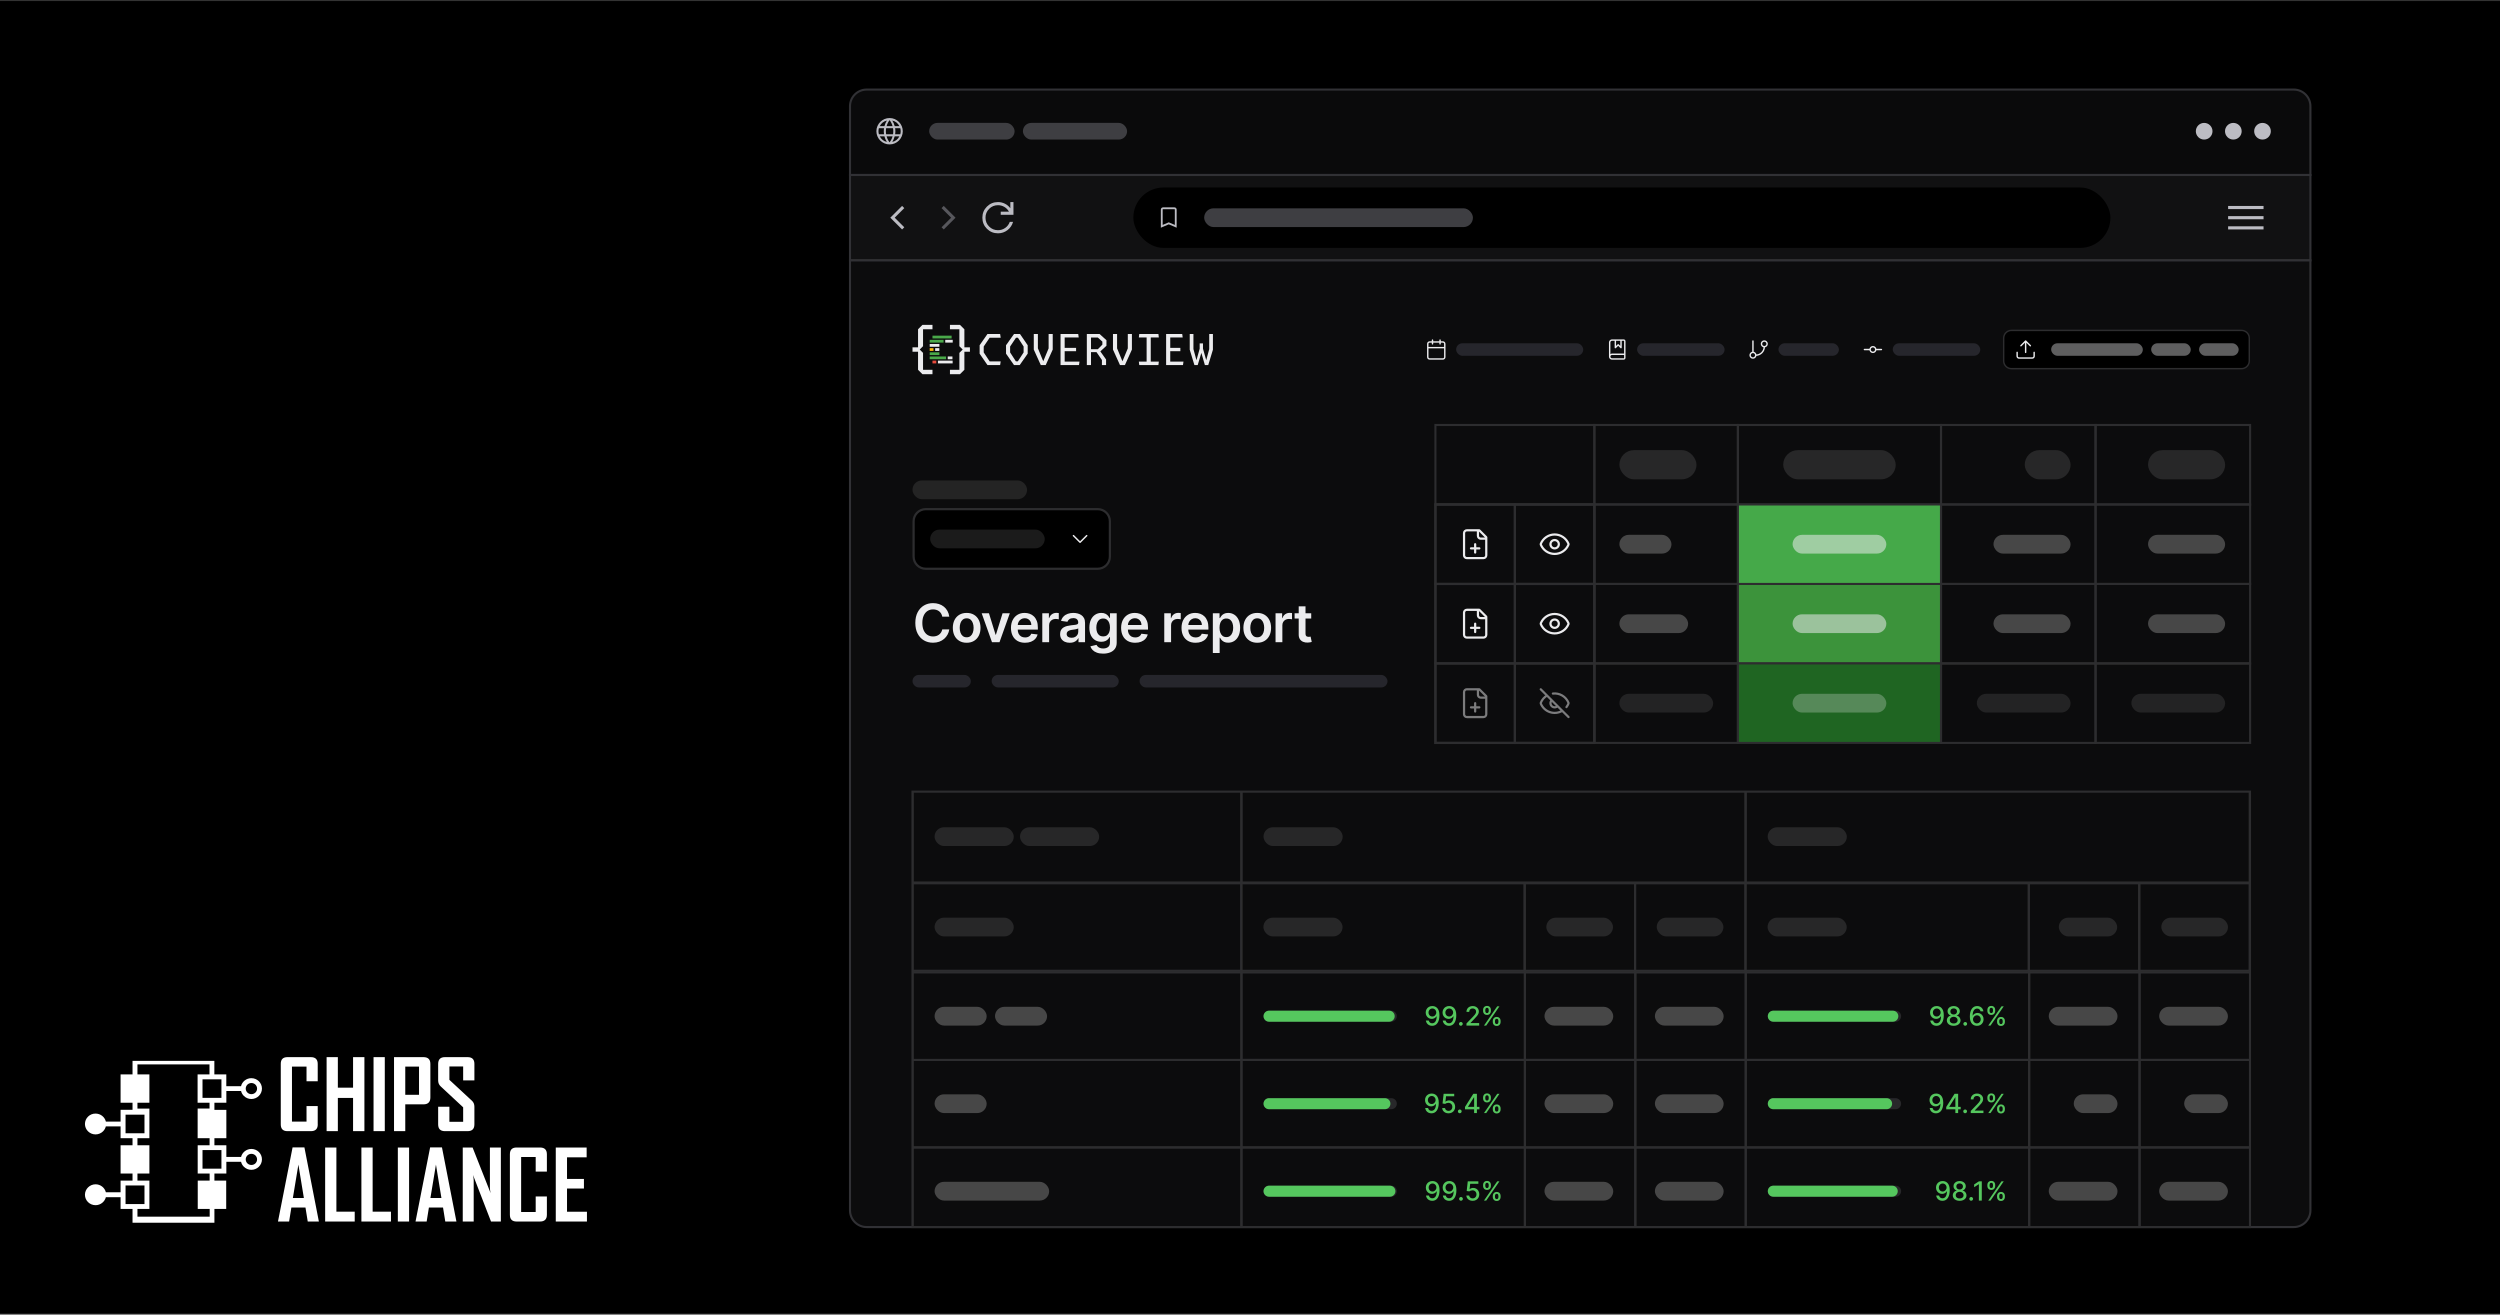 <svg width="1200" height="631" viewBox="0 0 1200 631" fill="none" xmlns="http://www.w3.org/2000/svg">
<rect x="0" y="0" width="1200" height="631" fill="#333333" stroke="none"/>
<g clip-path="url(#clip0_313_6138)">
<rect width="1200" height="630" transform="translate(0 0.5)" fill="black"/>
<path d="M408 50.992C408 46.574 411.582 42.992 416 42.992H1101C1105.42 42.992 1109 46.574 1109 50.992V83.992H408V50.992Z" fill="#0A0A0B" stroke="#313135"/>
<circle cx="1058" cy="62.992" r="4" fill="#BCBCC3"/>
<circle cx="1072" cy="62.992" r="4" fill="#BCBCC3"/>
<circle cx="1086" cy="62.992" r="4" fill="#BCBCC3"/>
<g clip-path="url(#clip1_313_6138)">
<rect width="16" height="16" transform="translate(419 54.992)" fill="#0A0A0B"/>
<path d="M426.999 69.326C426.131 69.326 425.312 69.159 424.541 68.826C423.77 68.494 423.098 68.04 422.525 67.467C421.951 66.893 421.498 66.221 421.165 65.451C420.832 64.68 420.666 63.861 420.666 62.992C420.666 62.117 420.832 61.296 421.165 60.529C421.498 59.762 421.951 59.092 422.525 58.518C423.098 57.945 423.77 57.491 424.541 57.158C425.312 56.826 426.131 56.659 426.999 56.659C427.875 56.659 428.696 56.826 429.463 57.158C430.23 57.491 430.9 57.945 431.474 58.518C432.047 59.092 432.5 59.762 432.833 60.529C433.166 61.296 433.333 62.117 433.333 62.992C433.333 63.861 433.166 64.68 432.833 65.451C432.5 66.221 432.047 66.893 431.474 67.467C430.9 68.04 430.23 68.494 429.463 68.826C428.696 69.159 427.875 69.326 426.999 69.326ZM426.999 68.312C427.34 67.861 427.626 67.405 427.858 66.946C428.091 66.487 428.28 65.986 428.426 65.441H425.572C425.727 66.003 425.919 66.513 426.147 66.972C426.375 67.431 426.659 67.878 426.999 68.312ZM425.708 68.128C425.453 67.762 425.223 67.345 425.02 66.878C424.816 66.411 424.658 65.932 424.546 65.441H422.284C422.636 66.133 423.108 66.715 423.701 67.186C424.293 67.657 424.962 67.971 425.708 68.128ZM428.29 68.128C429.036 67.971 429.706 67.657 430.298 67.186C430.89 66.715 431.363 66.133 431.715 65.441H429.453C429.319 65.936 429.15 66.417 428.947 66.884C428.743 67.351 428.525 67.766 428.29 68.128ZM421.865 64.441H424.343C424.301 64.193 424.271 63.95 424.252 63.712C424.233 63.474 424.224 63.234 424.224 62.992C424.224 62.751 424.233 62.511 424.252 62.273C424.271 62.035 424.301 61.792 424.343 61.544H421.865C421.801 61.77 421.751 62.006 421.717 62.25C421.683 62.495 421.666 62.742 421.666 62.992C421.666 63.243 421.683 63.49 421.717 63.735C421.751 63.979 421.801 64.215 421.865 64.441ZM425.343 64.441H428.656C428.698 64.193 428.728 63.953 428.747 63.719C428.766 63.485 428.775 63.243 428.775 62.992C428.775 62.742 428.766 62.5 428.747 62.266C428.728 62.032 428.698 61.792 428.656 61.544H425.343C425.301 61.792 425.271 62.032 425.252 62.266C425.233 62.5 425.224 62.742 425.224 62.992C425.224 63.243 425.233 63.485 425.252 63.719C425.271 63.953 425.301 64.193 425.343 64.441ZM429.656 64.441H432.134C432.198 64.215 432.247 63.979 432.281 63.735C432.316 63.49 432.333 63.243 432.333 62.992C432.333 62.742 432.316 62.495 432.281 62.25C432.247 62.006 432.198 61.77 432.134 61.544H429.656C429.698 61.792 429.728 62.035 429.747 62.273C429.766 62.511 429.775 62.751 429.775 62.992C429.775 63.234 429.766 63.474 429.747 63.712C429.728 63.95 429.698 64.193 429.656 64.441ZM429.453 60.544H431.715C431.358 59.843 430.889 59.261 430.308 58.799C429.726 58.337 429.054 58.02 428.29 57.85C428.546 58.238 428.773 58.663 428.972 59.123C429.172 59.584 429.332 60.057 429.453 60.544ZM425.572 60.544H428.426C428.272 59.986 428.077 59.473 427.842 59.003C427.608 58.534 427.327 58.09 426.999 57.673C426.672 58.09 426.391 58.534 426.156 59.003C425.922 59.473 425.727 59.986 425.572 60.544ZM422.284 60.544H424.546C424.667 60.057 424.827 59.584 425.026 59.123C425.225 58.663 425.453 58.238 425.708 57.85C424.941 58.02 424.267 58.338 423.688 58.802C423.108 59.267 422.64 59.847 422.284 60.544Z" fill="#BCBCC3"/>
</g>
<rect x="524" y="90.992" width="469" height="27" rx="13.5" fill="black"/>
<rect x="408" y="83.992" width="701" height="41" fill="#111112" stroke="#313135"/>
<path d="M433 110.146L427.347 104.493L433 98.839L434.054 99.893L429.454 104.493L434.054 109.093L433 110.146Z" fill="#BCBCC3"/>
<path d="M452.999 110.146L458.653 104.493L452.999 98.839L451.945 99.893L456.545 104.493L451.945 109.093L452.999 110.146Z" fill="#57575C"/>
<path d="M479.038 111.992C476.944 111.992 475.171 111.266 473.718 109.813C472.265 108.36 471.538 106.587 471.538 104.494C471.538 102.4 472.265 100.627 473.718 99.173C475.171 97.719 476.944 96.992 479.038 96.992C480.207 96.992 481.314 97.252 482.357 97.772C483.401 98.292 484.269 99.026 484.961 99.973V96.992H486.461V103.107H480.346V101.608H484.296C483.769 100.642 483.038 99.882 482.103 99.326C481.169 98.77 480.147 98.492 479.038 98.492C477.371 98.492 475.955 99.076 474.788 100.242C473.621 101.409 473.038 102.826 473.038 104.492C473.038 106.159 473.621 107.576 474.788 108.742C475.955 109.909 477.371 110.492 479.038 110.492C480.321 110.492 481.48 110.126 482.513 109.392C483.546 108.659 484.271 107.692 484.688 106.492H486.269C485.815 108.124 484.921 109.449 483.587 110.466C482.253 111.484 480.737 111.992 479.038 111.992Z" fill="#BCBCC3"/>
<rect x="544.001" y="89.992" width="469" height="29" rx="14.5" fill="black"/>
<path d="M557.208 109.305V100.589C557.208 100.294 557.31 100.045 557.514 99.84C557.718 99.636 557.968 99.534 558.263 99.534H563.737C564.032 99.534 564.281 99.636 564.485 99.84C564.689 100.045 564.791 100.294 564.791 100.589V109.305L561 107.678L557.208 109.305ZM558.083 107.963L561 106.709L563.916 107.963V100.589C563.916 100.544 563.898 100.503 563.86 100.465C563.823 100.428 563.782 100.409 563.737 100.409H558.263C558.218 100.409 558.176 100.428 558.139 100.465C558.102 100.503 558.083 100.544 558.083 100.589V107.963Z" fill="#BCBCC3"/>
<rect x="578" y="99.992" width="129" height="9" rx="4.5" fill="#3E3E42"/>
<path d="M1069.5 110.126V108.627H1086.5V110.126H1069.5ZM1069.5 105.242V103.742H1086.5V105.242H1069.5ZM1069.5 100.357V98.857H1086.5V100.357H1069.5Z" fill="#BCBCC3"/>
<rect x="446" y="58.992" width="41" height="8" rx="4" fill="#3E3E42"/>
<rect x="491" y="58.992" width="50" height="8" rx="4" fill="#3E3E42"/>
<path d="M408 124.992H1109V580.992C1109 585.41 1105.42 588.992 1101 588.992H416C411.582 588.992 408 585.41 408 580.992V124.992Z" fill="#0C0C0D" stroke="#313135"/>
<g clip-path="url(#clip2_313_6138)">
<rect x="438" y="379.59" width="157.885" height="44" stroke="#2D2D2F"/>
<rect x="448.598" y="397.09" width="38" height="9" rx="4.5" fill="#272728"/>
<rect x="489.598" y="397.09" width="38" height="9" rx="4.5" fill="#272728"/>
<rect x="595.885" y="379.59" width="242" height="44" stroke="#2D2D2F"/>
<rect x="606.482" y="397.09" width="38" height="9" rx="4.5" fill="#272728"/>
<rect x="837.885" y="379.59" width="242" height="44" stroke="#2D2D2F"/>
<rect x="848.483" y="397.09" width="38" height="9" rx="4.5" fill="#272728"/>
<rect x="438" y="423.98" width="157.836" height="42" stroke="#2D2D2F"/>
<rect x="448.598" y="440.48" width="38" height="9" rx="4.5" fill="#272728"/>
<rect x="595.835" y="423.98" width="136" height="42" stroke="#2D2D2F"/>
<rect x="606.433" y="440.48" width="38" height="9" rx="4.5" fill="#272728"/>
<rect x="731.835" y="423.98" width="53" height="42" stroke="#2D2D2F"/>
<rect x="742.238" y="440.48" width="32" height="9" rx="4.5" fill="#272728"/>
<rect x="784.835" y="423.98" width="53" height="42" stroke="#2D2D2F"/>
<rect x="795.238" y="440.48" width="32" height="9" rx="4.5" fill="#272728"/>
<rect x="837.835" y="423.98" width="136" height="42" stroke="#2D2D2F"/>
<rect x="848.434" y="440.48" width="38" height="9" rx="4.5" fill="#272728"/>
<rect x="973.835" y="423.98" width="53" height="42" stroke="#2D2D2F"/>
<rect x="988.238" y="440.48" width="28" height="9" rx="4.5" fill="#272728"/>
<rect x="1026.84" y="423.98" width="53" height="42" stroke="#2D2D2F"/>
<rect x="1037.43" y="440.48" width="32" height="9" rx="4.5" fill="#272728"/>
<rect x="438" y="466.773" width="157.894" height="42" stroke="#2D2D2F"/>
<rect x="448.598" y="483.273" width="25" height="9" rx="4.5" fill="#474747"/>
<rect x="477.598" y="483.273" width="25" height="9" rx="4.5" fill="#474747"/>
<rect x="438" y="508.773" width="157.894" height="42" stroke="#2D2D2F"/>
<rect x="448.598" y="525.273" width="25" height="9" rx="4.5" fill="#474747"/>
<rect x="438" y="550.773" width="157.894" height="42" stroke="#2D2D2F"/>
<rect x="448.598" y="567.273" width="55" height="9" rx="4.5" fill="#474747"/>
<rect x="595.895" y="466.773" width="136.053" height="42" stroke="#2D2D2F"/>
<path d="M606.492 487.773C606.492 486.31 607.678 485.124 609.142 485.124H667.831C669.294 485.124 670.48 486.31 670.48 487.773V487.773C670.48 489.237 669.294 490.423 667.831 490.423H609.142C607.678 490.423 606.492 489.237 606.492 487.773V487.773Z" fill="#28282A"/>
<path d="M606.492 487.773C606.492 486.31 607.678 485.124 609.142 485.124H666.804C668.268 485.124 669.454 486.31 669.454 487.773V487.773C669.454 489.237 668.268 490.423 666.804 490.423H609.142C607.678 490.423 606.492 489.237 606.492 487.773V487.773Z" fill="#55C75E"/>
<path d="M687.548 482.898C687.96 482.901 688.367 482.976 688.767 483.124C689.168 483.271 689.529 483.512 689.851 483.846C690.176 484.181 690.435 484.632 690.628 485.201C690.823 485.767 690.923 486.472 690.926 487.315C690.926 488.125 690.845 488.846 690.682 489.478C690.519 490.107 690.286 490.639 689.982 491.072C689.681 491.506 689.315 491.835 688.885 492.061C688.454 492.287 687.969 492.4 687.43 492.4C686.879 492.4 686.39 492.292 685.963 492.075C685.535 491.858 685.187 491.558 684.919 491.176C684.651 490.791 684.484 490.348 684.418 489.848H685.796C685.886 490.246 686.07 490.568 686.347 490.815C686.627 491.059 686.988 491.181 687.43 491.181C688.108 491.181 688.636 490.885 689.016 490.295C689.395 489.702 689.586 488.874 689.589 487.812H689.517C689.36 488.07 689.165 488.293 688.93 488.48C688.698 488.667 688.437 488.811 688.148 488.913C687.859 489.016 687.551 489.067 687.223 489.067C686.69 489.067 686.205 488.936 685.768 488.674C685.332 488.412 684.984 488.052 684.725 487.595C684.466 487.137 684.337 486.615 684.337 486.028C684.337 485.444 684.469 484.914 684.734 484.438C685.002 483.962 685.376 483.586 685.854 483.309C686.336 483.029 686.9 482.892 687.548 482.898ZM687.552 484.072C687.2 484.072 686.882 484.16 686.599 484.334C686.319 484.506 686.098 484.739 685.936 485.034C685.773 485.326 685.692 485.651 685.692 486.01C685.692 486.368 685.77 486.693 685.927 486.985C686.086 487.274 686.303 487.504 686.577 487.676C686.854 487.845 687.17 487.929 687.525 487.929C687.79 487.929 688.037 487.878 688.266 487.775C688.495 487.673 688.695 487.532 688.866 487.351C689.038 487.167 689.172 486.96 689.268 486.728C689.365 486.496 689.413 486.252 689.413 485.996C689.413 485.656 689.332 485.34 689.169 485.048C689.009 484.756 688.79 484.521 688.51 484.343C688.23 484.163 687.911 484.072 687.552 484.072ZM695.633 482.898C696.045 482.901 696.452 482.976 696.852 483.124C697.252 483.271 697.614 483.512 697.936 483.846C698.261 484.181 698.52 484.632 698.713 485.201C698.908 485.767 699.008 486.472 699.011 487.315C699.011 488.125 698.929 488.846 698.767 489.478C698.604 490.107 698.371 490.639 698.067 491.072C697.766 491.506 697.4 491.835 696.969 492.061C696.539 492.287 696.054 492.4 695.515 492.4C694.964 492.4 694.475 492.292 694.048 492.075C693.62 491.858 693.272 491.558 693.004 491.176C692.736 490.791 692.569 490.348 692.503 489.848H693.88C693.971 490.246 694.154 490.568 694.431 490.815C694.711 491.059 695.073 491.181 695.515 491.181C696.193 491.181 696.721 490.885 697.1 490.295C697.48 489.702 697.671 488.874 697.674 487.812H697.602C697.445 488.07 697.249 488.293 697.015 488.48C696.783 488.667 696.522 488.811 696.233 488.913C695.944 489.016 695.636 489.067 695.308 489.067C694.775 489.067 694.29 488.936 693.853 488.674C693.417 488.412 693.069 488.052 692.81 487.595C692.551 487.137 692.422 486.615 692.422 486.028C692.422 485.444 692.554 484.914 692.819 484.438C693.087 483.962 693.46 483.586 693.939 483.309C694.421 483.029 694.985 482.892 695.633 482.898ZM695.637 484.072C695.285 484.072 694.967 484.16 694.684 484.334C694.404 484.506 694.183 484.739 694.02 485.034C693.858 485.326 693.777 485.651 693.777 486.01C693.777 486.368 693.855 486.693 694.011 486.985C694.171 487.274 694.388 487.504 694.662 487.676C694.939 487.845 695.255 487.929 695.61 487.929C695.875 487.929 696.122 487.878 696.351 487.775C696.58 487.673 696.78 487.532 696.951 487.351C697.123 487.167 697.257 486.96 697.353 486.728C697.45 486.496 697.498 486.252 697.498 485.996C697.498 485.656 697.417 485.34 697.254 485.048C697.094 484.756 696.875 484.521 696.595 484.343C696.315 484.163 695.995 484.072 695.637 484.072ZM701.215 492.359C700.968 492.359 700.755 492.272 700.578 492.097C700.4 491.92 700.311 491.706 700.311 491.456C700.311 491.209 700.4 490.998 700.578 490.824C700.755 490.646 700.968 490.557 701.215 490.557C701.461 490.557 701.674 490.646 701.851 490.824C702.029 490.998 702.118 491.209 702.118 491.456C702.118 491.622 702.076 491.774 701.991 491.912C701.91 492.048 701.802 492.156 701.666 492.237C701.531 492.319 701.38 492.359 701.215 492.359ZM703.908 492.273V491.262L707.038 488.019C707.372 487.667 707.648 487.358 707.865 487.093C708.084 486.826 708.248 486.571 708.357 486.33C708.465 486.089 708.519 485.834 708.519 485.563C708.519 485.255 708.447 484.991 708.303 484.768C708.158 484.542 707.961 484.369 707.711 484.248C707.461 484.125 707.18 484.063 706.866 484.063C706.535 484.063 706.246 484.131 705.999 484.266C705.752 484.402 705.563 484.593 705.43 484.84C705.298 485.087 705.232 485.376 705.232 485.707H703.899C703.899 485.144 704.029 484.652 704.288 484.23C704.547 483.809 704.902 483.482 705.354 483.25C705.805 483.015 706.319 482.898 706.894 482.898C707.475 482.898 707.986 483.014 708.429 483.246C708.875 483.475 709.222 483.788 709.472 484.185C709.722 484.58 709.847 485.025 709.847 485.522C709.847 485.865 709.782 486.201 709.653 486.529C709.526 486.857 709.305 487.223 708.989 487.626C708.673 488.027 708.233 488.513 707.67 489.085L705.832 491.009V491.077H709.996V492.273H703.908ZM716.535 490.539V490.052C716.535 489.702 716.608 489.383 716.752 489.094C716.9 488.802 717.113 488.569 717.393 488.394C717.676 488.216 718.018 488.128 718.419 488.128C718.828 488.128 719.171 488.215 719.448 488.39C719.725 488.564 719.934 488.798 720.076 489.09C720.221 489.382 720.293 489.702 720.293 490.052V490.539C720.293 490.889 720.221 491.209 720.076 491.501C719.931 491.79 719.719 492.024 719.439 492.201C719.162 492.376 718.822 492.463 718.419 492.463C718.012 492.463 717.669 492.376 717.389 492.201C717.109 492.024 716.897 491.79 716.752 491.501C716.608 491.209 716.535 490.889 716.535 490.539ZM717.588 490.052V490.539C717.588 490.798 717.649 491.033 717.773 491.244C717.896 491.455 718.111 491.56 718.419 491.56C718.723 491.56 718.935 491.455 719.055 491.244C719.176 491.033 719.236 490.798 719.236 490.539V490.052C719.236 489.793 719.177 489.558 719.06 489.347C718.945 489.136 718.732 489.031 718.419 489.031C718.118 489.031 717.904 489.136 717.777 489.347C717.651 489.558 717.588 489.793 717.588 490.052ZM711.884 485.246V484.759C711.884 484.409 711.956 484.089 712.101 483.797C712.248 483.505 712.462 483.271 712.742 483.097C713.025 482.922 713.367 482.835 713.767 482.835C714.176 482.835 714.52 482.922 714.797 483.097C715.074 483.271 715.283 483.505 715.424 483.797C715.566 484.089 715.637 484.409 715.637 484.759V485.246C715.637 485.596 715.564 485.916 715.42 486.208C715.278 486.497 715.068 486.731 714.788 486.908C714.511 487.083 714.17 487.17 713.767 487.17C713.358 487.17 713.013 487.083 712.733 486.908C712.456 486.731 712.245 486.497 712.101 486.208C711.956 485.916 711.884 485.596 711.884 485.246ZM712.941 484.759V485.246C712.941 485.505 713.001 485.74 713.121 485.951C713.245 486.162 713.46 486.267 713.767 486.267C714.068 486.267 714.279 486.162 714.399 485.951C714.523 485.74 714.584 485.505 714.584 485.246V484.759C714.584 484.5 714.526 484.265 714.408 484.054C714.291 483.843 714.077 483.738 713.767 483.738C713.466 483.738 713.252 483.843 713.126 484.054C713.002 484.265 712.941 484.5 712.941 484.759ZM712.313 492.273L718.671 483.025H719.751L713.392 492.273H712.313Z" fill="#55C75E"/>
<rect x="595.895" y="508.773" width="136.053" height="42" stroke="#2D2D2F"/>
<path d="M606.492 529.773C606.492 528.31 607.678 527.124 609.142 527.124H667.831C669.294 527.124 670.48 528.31 670.48 529.773V529.773C670.48 531.237 669.294 532.423 667.831 532.423H609.142C607.678 532.423 606.492 531.237 606.492 529.773V529.773Z" fill="#28282A"/>
<path d="M606.492 529.773C606.492 528.31 607.678 527.124 609.142 527.124H664.751C666.215 527.124 667.401 528.31 667.401 529.773V529.773C667.401 531.237 666.215 532.423 664.751 532.423H609.142C607.678 532.423 606.492 531.237 606.492 529.773V529.773Z" fill="#55C75E"/>
<path d="M687.225 524.898C687.637 524.901 688.044 524.976 688.444 525.124C688.845 525.271 689.206 525.512 689.528 525.846C689.853 526.181 690.112 526.632 690.305 527.201C690.501 527.767 690.6 528.472 690.603 529.315C690.603 530.125 690.522 530.846 690.359 531.478C690.196 532.107 689.963 532.639 689.659 533.072C689.358 533.506 688.992 533.835 688.562 534.061C688.131 534.287 687.646 534.4 687.107 534.4C686.557 534.4 686.067 534.292 685.64 534.075C685.212 533.858 684.864 533.558 684.597 533.176C684.329 532.791 684.161 532.348 684.095 531.848H685.473C685.563 532.246 685.747 532.568 686.024 532.815C686.304 533.059 686.665 533.181 687.107 533.181C687.785 533.181 688.313 532.885 688.693 532.295C689.072 531.702 689.263 530.874 689.266 529.812H689.194C689.037 530.07 688.842 530.293 688.607 530.48C688.375 530.667 688.115 530.811 687.826 530.913C687.536 531.016 687.228 531.067 686.9 531.067C686.367 531.067 685.882 530.936 685.446 530.674C685.009 530.412 684.661 530.052 684.402 529.595C684.143 529.137 684.014 528.615 684.014 528.028C684.014 527.444 684.146 526.914 684.411 526.438C684.679 525.962 685.053 525.586 685.531 525.309C686.013 525.029 686.578 524.892 687.225 524.898ZM687.229 526.072C686.877 526.072 686.56 526.16 686.277 526.334C685.997 526.506 685.775 526.739 685.613 527.034C685.45 527.326 685.369 527.651 685.369 528.01C685.369 528.368 685.447 528.693 685.604 528.985C685.763 529.274 685.98 529.504 686.254 529.676C686.531 529.845 686.847 529.929 687.202 529.929C687.467 529.929 687.714 529.878 687.943 529.775C688.172 529.673 688.372 529.532 688.544 529.351C688.715 529.167 688.849 528.96 688.946 528.728C689.042 528.496 689.09 528.252 689.09 527.996C689.09 527.656 689.009 527.34 688.846 527.048C688.687 526.756 688.467 526.521 688.187 526.343C687.907 526.163 687.588 526.072 687.229 526.072ZM695.287 534.4C694.721 534.4 694.212 534.292 693.761 534.075C693.312 533.855 692.954 533.554 692.686 533.172C692.418 532.789 692.275 532.353 692.257 531.862H693.612C693.645 532.259 693.821 532.586 694.14 532.842C694.459 533.098 694.842 533.226 695.287 533.226C695.642 533.226 695.957 533.144 696.231 532.982C696.508 532.816 696.725 532.589 696.881 532.3C697.041 532.011 697.121 531.681 697.121 531.311C697.121 530.935 697.039 530.599 696.877 530.304C696.714 530.009 696.49 529.777 696.204 529.608C695.921 529.44 695.596 529.354 695.229 529.351C694.949 529.351 694.667 529.399 694.384 529.495C694.101 529.592 693.872 529.718 693.698 529.875L692.42 529.685L692.939 525.025H698.024V526.221H694.099L693.806 528.809H693.86C694.041 528.634 694.28 528.488 694.578 528.371C694.879 528.254 695.201 528.195 695.545 528.195C696.108 528.195 696.609 528.329 697.048 528.597C697.491 528.865 697.839 529.23 698.092 529.694C698.348 530.155 698.474 530.685 698.471 531.284C698.474 531.883 698.339 532.417 698.065 532.887C697.794 533.357 697.417 533.727 696.936 533.998C696.457 534.266 695.907 534.4 695.287 534.4ZM700.693 534.359C700.446 534.359 700.234 534.272 700.056 534.097C699.879 533.92 699.79 533.706 699.79 533.456C699.79 533.209 699.879 532.998 700.056 532.824C700.234 532.646 700.446 532.557 700.693 532.557C700.94 532.557 701.152 532.646 701.33 532.824C701.507 532.998 701.596 533.209 701.596 533.456C701.596 533.622 701.554 533.774 701.47 533.912C701.388 534.048 701.28 534.156 701.145 534.237C701.009 534.319 700.859 534.359 700.693 534.359ZM703.193 532.467V531.338L707.189 525.025H708.079V526.686H707.515L704.656 531.212V531.284H710.134V532.467H703.193ZM707.578 534.273V532.124L707.587 531.609V525.025H708.91V534.273H707.578ZM716.535 532.539V532.052C716.535 531.702 716.608 531.383 716.752 531.094C716.9 530.802 717.113 530.569 717.393 530.394C717.676 530.216 718.018 530.128 718.419 530.128C718.828 530.128 719.171 530.215 719.448 530.39C719.725 530.564 719.934 530.798 720.076 531.09C720.221 531.382 720.293 531.702 720.293 532.052V532.539C720.293 532.889 720.221 533.209 720.076 533.501C719.931 533.79 719.719 534.024 719.439 534.201C719.162 534.376 718.822 534.463 718.419 534.463C718.012 534.463 717.669 534.376 717.389 534.201C717.109 534.024 716.897 533.79 716.752 533.501C716.608 533.209 716.535 532.889 716.535 532.539ZM717.588 532.052V532.539C717.588 532.798 717.649 533.033 717.773 533.244C717.896 533.455 718.111 533.56 718.419 533.56C718.723 533.56 718.935 533.455 719.055 533.244C719.176 533.033 719.236 532.798 719.236 532.539V532.052C719.236 531.793 719.177 531.558 719.06 531.347C718.945 531.136 718.732 531.031 718.419 531.031C718.118 531.031 717.904 531.136 717.777 531.347C717.651 531.558 717.588 531.793 717.588 532.052ZM711.884 527.246V526.759C711.884 526.409 711.956 526.089 712.101 525.797C712.248 525.505 712.462 525.271 712.742 525.097C713.025 524.922 713.367 524.835 713.767 524.835C714.176 524.835 714.52 524.922 714.797 525.097C715.074 525.271 715.283 525.505 715.424 525.797C715.566 526.089 715.637 526.409 715.637 526.759V527.246C715.637 527.596 715.564 527.916 715.42 528.208C715.278 528.497 715.068 528.731 714.788 528.908C714.511 529.083 714.17 529.17 713.767 529.17C713.358 529.17 713.013 529.083 712.733 528.908C712.456 528.731 712.245 528.497 712.101 528.208C711.956 527.916 711.884 527.596 711.884 527.246ZM712.941 526.759V527.246C712.941 527.505 713.001 527.74 713.121 527.951C713.245 528.162 713.46 528.267 713.767 528.267C714.068 528.267 714.279 528.162 714.399 527.951C714.523 527.74 714.584 527.505 714.584 527.246V526.759C714.584 526.5 714.526 526.265 714.408 526.054C714.291 525.843 714.077 525.738 713.767 525.738C713.466 525.738 713.252 525.843 713.126 526.054C713.002 526.265 712.941 526.5 712.941 526.759ZM712.313 534.273L718.671 525.025H719.751L713.392 534.273H712.313Z" fill="#55C75E"/>
<rect x="595.895" y="550.773" width="136.053" height="42" stroke="#2D2D2F"/>
<path d="M606.492 571.773C606.492 570.31 607.678 569.124 609.142 569.124H667.831C669.294 569.124 670.48 570.31 670.48 571.773V571.773C670.48 573.237 669.294 574.423 667.831 574.423H609.142C607.678 574.423 606.492 573.237 606.492 571.773V571.773Z" fill="#28282A"/>
<path d="M606.492 571.773C606.492 570.31 607.678 569.124 609.142 569.124H667.147C668.61 569.124 669.796 570.31 669.796 571.773V571.773C669.796 573.237 668.61 574.423 667.147 574.423H609.142C607.678 574.423 606.492 573.237 606.492 571.773V571.773Z" fill="#55C75E"/>
<path d="M687.61 566.898C688.022 566.901 688.429 566.976 688.829 567.124C689.23 567.271 689.591 567.512 689.913 567.846C690.238 568.181 690.497 568.632 690.69 569.201C690.886 569.767 690.985 570.472 690.988 571.315C690.988 572.125 690.907 572.846 690.744 573.478C690.581 574.107 690.348 574.639 690.044 575.072C689.743 575.506 689.377 575.835 688.947 576.061C688.516 576.287 688.031 576.4 687.492 576.4C686.942 576.4 686.452 576.292 686.025 576.075C685.597 575.858 685.249 575.558 684.982 575.176C684.714 574.791 684.546 574.348 684.48 573.848H685.858C685.948 574.246 686.132 574.568 686.409 574.815C686.689 575.059 687.05 575.181 687.492 575.181C688.17 575.181 688.698 574.885 689.078 574.295C689.457 573.702 689.648 572.874 689.651 571.812H689.579C689.422 572.07 689.227 572.293 688.992 572.48C688.76 572.667 688.5 572.811 688.211 572.913C687.921 573.016 687.613 573.067 687.285 573.067C686.752 573.067 686.267 572.936 685.831 572.674C685.394 572.412 685.046 572.052 684.787 571.595C684.528 571.137 684.399 570.615 684.399 570.028C684.399 569.444 684.531 568.914 684.796 568.438C685.064 567.962 685.438 567.586 685.916 567.309C686.398 567.029 686.963 566.892 687.61 566.898ZM687.614 568.072C687.262 568.072 686.945 568.16 686.662 568.334C686.382 568.506 686.16 568.739 685.998 569.034C685.835 569.326 685.754 569.651 685.754 570.01C685.754 570.368 685.832 570.693 685.989 570.985C686.148 571.274 686.365 571.504 686.639 571.676C686.916 571.845 687.232 571.929 687.587 571.929C687.852 571.929 688.099 571.878 688.328 571.775C688.557 571.673 688.757 571.532 688.929 571.351C689.1 571.167 689.234 570.96 689.331 570.728C689.427 570.496 689.475 570.252 689.475 569.996C689.475 569.656 689.394 569.34 689.231 569.048C689.072 568.756 688.852 568.521 688.572 568.343C688.292 568.163 687.973 568.072 687.614 568.072ZM695.695 566.898C696.107 566.901 696.514 566.976 696.914 567.124C697.315 567.271 697.676 567.512 697.998 567.846C698.323 568.181 698.582 568.632 698.775 569.201C698.97 569.767 699.07 570.472 699.073 571.315C699.073 572.125 698.992 572.846 698.829 573.478C698.666 574.107 698.433 574.639 698.129 575.072C697.828 575.506 697.462 575.835 697.032 576.061C696.601 576.287 696.116 576.4 695.577 576.4C695.026 576.4 694.537 576.292 694.11 576.075C693.682 575.858 693.334 575.558 693.066 575.176C692.798 574.791 692.631 574.348 692.565 573.848H693.943C694.033 574.246 694.217 574.568 694.494 574.815C694.774 575.059 695.135 575.181 695.577 575.181C696.255 575.181 696.783 574.885 697.163 574.295C697.542 573.702 697.733 572.874 697.736 571.812H697.664C697.507 572.07 697.312 572.293 697.077 572.48C696.845 572.667 696.584 572.811 696.295 572.913C696.006 573.016 695.698 573.067 695.37 573.067C694.837 573.067 694.352 572.936 693.915 572.674C693.479 572.412 693.131 572.052 692.872 571.595C692.613 571.137 692.484 570.615 692.484 570.028C692.484 569.444 692.616 568.914 692.881 568.438C693.149 567.962 693.523 567.586 694.001 567.309C694.483 567.029 695.047 566.892 695.695 566.898ZM695.699 568.072C695.347 568.072 695.029 568.16 694.746 568.334C694.466 568.506 694.245 568.739 694.083 569.034C693.92 569.326 693.839 569.651 693.839 570.01C693.839 570.368 693.917 570.693 694.074 570.985C694.233 571.274 694.45 571.504 694.724 571.676C695.001 571.845 695.317 571.929 695.672 571.929C695.937 571.929 696.184 571.878 696.413 571.775C696.642 571.673 696.842 571.532 697.013 571.351C697.185 571.167 697.319 570.96 697.415 570.728C697.512 570.496 697.56 570.252 697.56 569.996C697.56 569.656 697.479 569.34 697.316 569.048C697.157 568.756 696.937 568.521 696.657 568.343C696.377 568.163 696.058 568.072 695.699 568.072ZM701.277 576.359C701.03 576.359 700.818 576.272 700.64 576.097C700.462 575.92 700.373 575.706 700.373 575.456C700.373 575.209 700.462 574.998 700.64 574.824C700.818 574.646 701.03 574.557 701.277 574.557C701.524 574.557 701.736 574.646 701.913 574.824C702.091 574.998 702.18 575.209 702.18 575.456C702.18 575.622 702.138 575.774 702.053 575.912C701.972 576.048 701.864 576.156 701.728 576.237C701.593 576.319 701.442 576.359 701.277 576.359ZM706.874 576.4C706.308 576.4 705.8 576.292 705.348 576.075C704.899 575.855 704.541 575.554 704.273 575.172C704.005 574.789 703.862 574.353 703.844 573.862H705.199C705.232 574.259 705.408 574.586 705.727 574.842C706.046 575.098 706.429 575.226 706.874 575.226C707.23 575.226 707.544 575.144 707.818 574.982C708.095 574.816 708.312 574.589 708.469 574.3C708.628 574.011 708.708 573.681 708.708 573.311C708.708 572.935 708.627 572.599 708.464 572.304C708.301 572.009 708.077 571.777 707.791 571.608C707.508 571.44 707.183 571.354 706.816 571.351C706.536 571.351 706.254 571.399 705.971 571.495C705.688 571.592 705.459 571.718 705.285 571.875L704.007 571.685L704.526 567.025H709.611V568.221H705.687L705.393 570.809H705.447C705.628 570.634 705.867 570.488 706.165 570.371C706.466 570.254 706.789 570.195 707.132 570.195C707.695 570.195 708.196 570.329 708.636 570.597C709.078 570.865 709.426 571.23 709.679 571.694C709.935 572.155 710.061 572.685 710.058 573.284C710.061 573.883 709.926 574.417 709.652 574.887C709.381 575.357 709.004 575.727 708.523 575.998C708.044 576.266 707.495 576.4 706.874 576.4ZM716.535 574.539V574.052C716.535 573.702 716.608 573.383 716.752 573.094C716.9 572.802 717.113 572.569 717.393 572.394C717.676 572.216 718.018 572.128 718.419 572.128C718.828 572.128 719.171 572.215 719.448 572.39C719.725 572.564 719.934 572.798 720.076 573.09C720.221 573.382 720.293 573.702 720.293 574.052V574.539C720.293 574.889 720.221 575.209 720.076 575.501C719.931 575.79 719.719 576.024 719.439 576.201C719.162 576.376 718.822 576.463 718.419 576.463C718.012 576.463 717.669 576.376 717.389 576.201C717.109 576.024 716.897 575.79 716.752 575.501C716.608 575.209 716.535 574.889 716.535 574.539ZM717.588 574.052V574.539C717.588 574.798 717.649 575.033 717.773 575.244C717.896 575.455 718.111 575.56 718.419 575.56C718.723 575.56 718.935 575.455 719.055 575.244C719.176 575.033 719.236 574.798 719.236 574.539V574.052C719.236 573.793 719.177 573.558 719.06 573.347C718.945 573.136 718.732 573.031 718.419 573.031C718.118 573.031 717.904 573.136 717.777 573.347C717.651 573.558 717.588 573.793 717.588 574.052ZM711.884 569.246V568.759C711.884 568.409 711.956 568.089 712.101 567.797C712.248 567.505 712.462 567.271 712.742 567.097C713.025 566.922 713.367 566.835 713.767 566.835C714.176 566.835 714.52 566.922 714.797 567.097C715.074 567.271 715.283 567.505 715.424 567.797C715.566 568.089 715.637 568.409 715.637 568.759V569.246C715.637 569.596 715.564 569.916 715.42 570.208C715.278 570.497 715.068 570.731 714.788 570.908C714.511 571.083 714.17 571.17 713.767 571.17C713.358 571.17 713.013 571.083 712.733 570.908C712.456 570.731 712.245 570.497 712.101 570.208C711.956 569.916 711.884 569.596 711.884 569.246ZM712.941 568.759V569.246C712.941 569.505 713.001 569.74 713.121 569.951C713.245 570.162 713.46 570.267 713.767 570.267C714.068 570.267 714.279 570.162 714.399 569.951C714.523 569.74 714.584 569.505 714.584 569.246V568.759C714.584 568.5 714.526 568.265 714.408 568.054C714.291 567.843 714.077 567.738 713.767 567.738C713.466 567.738 713.252 567.843 713.126 568.054C713.002 568.265 712.941 568.5 712.941 568.759ZM712.313 576.273L718.671 567.025H719.751L713.392 576.273H712.313Z" fill="#55C75E"/>
<rect x="731.947" y="466.773" width="53" height="42" stroke="#2D2D2F"/>
<rect x="741.35" y="483.273" width="33" height="9" rx="4.5" fill="#474747"/>
<rect x="784.947" y="466.773" width="53" height="42" stroke="#2D2D2F"/>
<rect x="794.35" y="483.273" width="33" height="9" rx="4.5" fill="#474747"/>
<rect x="731.947" y="508.773" width="53" height="42" stroke="#2D2D2F"/>
<rect x="741.35" y="525.273" width="33" height="9" rx="4.5" fill="#474747"/>
<rect x="784.947" y="508.773" width="53" height="42" stroke="#2D2D2F"/>
<rect x="794.35" y="525.273" width="33" height="9" rx="4.5" fill="#474747"/>
<rect x="731.947" y="550.773" width="53" height="42" stroke="#2D2D2F"/>
<rect x="741.35" y="567.273" width="33" height="9" rx="4.5" fill="#474747"/>
<rect x="784.947" y="550.773" width="53" height="42" stroke="#2D2D2F"/>
<rect x="794.35" y="567.273" width="33" height="9" rx="4.5" fill="#474747"/>
<rect x="837.947" y="466.773" width="136.053" height="42" stroke="#2D2D2F"/>
<path d="M848.545 487.773C848.545 486.31 849.731 485.124 851.194 485.124H909.884C911.347 485.124 912.533 486.31 912.533 487.773V487.773C912.533 489.237 911.347 490.423 909.884 490.423H851.194C849.731 490.423 848.545 489.237 848.545 487.773V487.773Z" fill="#28282A"/>
<path d="M848.545 487.773C848.545 486.31 849.731 485.124 851.194 485.124H908.548C910.011 485.124 911.198 486.31 911.198 487.773V487.773C911.198 489.237 910.011 490.423 908.548 490.423H851.194C849.731 490.423 848.545 489.237 848.545 487.773V487.773Z" fill="#55C75E"/>
<path d="M929.638 482.898C930.05 482.901 930.457 482.976 930.857 483.124C931.258 483.271 931.619 483.512 931.941 483.846C932.266 484.181 932.525 484.632 932.718 485.201C932.913 485.767 933.013 486.472 933.016 487.315C933.016 488.125 932.935 488.846 932.772 489.478C932.609 490.107 932.376 490.639 932.072 491.072C931.771 491.506 931.405 491.835 930.975 492.061C930.544 492.287 930.059 492.4 929.52 492.4C928.969 492.4 928.48 492.292 928.053 492.075C927.625 491.858 927.277 491.558 927.009 491.176C926.741 490.791 926.574 490.348 926.508 489.848H927.886C927.976 490.246 928.16 490.568 928.437 490.815C928.716 491.059 929.078 491.181 929.52 491.181C930.198 491.181 930.726 490.885 931.106 490.295C931.485 489.702 931.676 488.874 931.679 487.812H931.607C931.45 488.07 931.255 488.293 931.02 488.48C930.788 488.667 930.527 488.811 930.238 488.913C929.949 489.016 929.641 489.067 929.313 489.067C928.78 489.067 928.295 488.936 927.858 488.674C927.422 488.412 927.074 488.052 926.815 487.595C926.556 487.137 926.427 486.615 926.427 486.028C926.427 485.444 926.559 484.914 926.824 484.438C927.092 483.962 927.466 483.586 927.944 483.309C928.426 483.029 928.99 482.892 929.638 482.898ZM929.642 484.072C929.29 484.072 928.972 484.16 928.689 484.334C928.409 484.506 928.188 484.739 928.026 485.034C927.863 485.326 927.782 485.651 927.782 486.01C927.782 486.368 927.86 486.693 928.017 486.985C928.176 487.274 928.393 487.504 928.667 487.676C928.944 487.845 929.26 487.929 929.615 487.929C929.88 487.929 930.127 487.878 930.356 487.775C930.585 487.673 930.785 487.532 930.956 487.351C931.128 487.167 931.262 486.96 931.358 486.728C931.455 486.496 931.503 486.252 931.503 485.996C931.503 485.656 931.422 485.34 931.259 485.048C931.099 484.756 930.88 484.521 930.6 484.343C930.32 484.163 930.001 484.072 929.642 484.072ZM937.772 492.4C937.125 492.4 936.553 492.288 936.056 492.066C935.563 491.843 935.176 491.536 934.896 491.144C934.616 490.753 934.477 490.307 934.48 489.808C934.477 489.416 934.557 489.056 934.72 488.728C934.885 488.397 935.109 488.122 935.392 487.902C935.675 487.679 935.992 487.538 936.341 487.477V487.423C935.88 487.312 935.511 487.065 935.234 486.683C934.957 486.3 934.82 485.861 934.823 485.364C934.82 484.891 934.945 484.47 935.198 484.099C935.454 483.726 935.805 483.432 936.25 483.219C936.696 483.005 937.203 482.898 937.772 482.898C938.335 482.898 938.838 483.006 939.281 483.223C939.726 483.437 940.077 483.731 940.333 484.104C940.589 484.474 940.718 484.894 940.721 485.364C940.718 485.861 940.577 486.3 940.297 486.683C940.017 487.065 939.653 487.312 939.204 487.423V487.477C939.55 487.538 939.862 487.679 940.139 487.902C940.419 488.122 940.642 488.397 940.807 488.728C940.976 489.056 941.062 489.416 941.065 489.808C941.062 490.307 940.92 490.753 940.64 491.144C940.36 491.536 939.972 491.843 939.475 492.066C938.981 492.288 938.414 492.4 937.772 492.4ZM937.772 491.257C938.155 491.257 938.486 491.194 938.766 491.068C939.046 490.938 939.263 490.759 939.416 490.53C939.57 490.298 939.648 490.027 939.651 489.717C939.648 489.395 939.564 489.111 939.398 488.864C939.236 488.617 939.014 488.423 938.734 488.281C938.454 488.14 938.134 488.069 937.772 488.069C937.408 488.069 937.084 488.14 936.801 488.281C936.518 488.423 936.296 488.617 936.133 488.864C935.97 489.111 935.891 489.395 935.894 489.717C935.891 490.027 935.964 490.298 936.115 490.53C936.269 490.759 936.487 490.938 936.77 491.068C937.053 491.194 937.387 491.257 937.772 491.257ZM937.772 486.953C938.079 486.953 938.352 486.892 938.59 486.768C938.828 486.645 939.014 486.473 939.15 486.254C939.288 486.034 939.359 485.776 939.362 485.481C939.359 485.192 939.29 484.939 939.154 484.723C939.022 484.506 938.837 484.339 938.599 484.221C938.361 484.101 938.085 484.041 937.772 484.041C937.453 484.041 937.173 484.101 936.932 484.221C936.695 484.339 936.509 484.506 936.377 484.723C936.244 484.939 936.18 485.192 936.183 485.481C936.18 485.776 936.246 486.034 936.381 486.254C936.517 486.473 936.704 486.645 936.941 486.768C937.182 486.892 937.459 486.953 937.772 486.953ZM943.317 492.359C943.07 492.359 942.858 492.272 942.68 492.097C942.503 491.92 942.414 491.706 942.414 491.456C942.414 491.209 942.503 490.998 942.68 490.824C942.858 490.646 943.07 490.557 943.317 490.557C943.564 490.557 943.776 490.646 943.954 490.824C944.131 490.998 944.22 491.209 944.22 491.456C944.22 491.622 944.178 491.774 944.094 491.912C944.012 492.048 943.904 492.156 943.769 492.237C943.633 492.319 943.483 492.359 943.317 492.359ZM948.905 492.4C948.492 492.394 948.086 492.319 947.685 492.174C947.288 492.03 946.926 491.789 946.601 491.452C946.276 491.114 946.016 490.661 945.82 490.092C945.627 489.523 945.531 488.813 945.531 487.961C945.531 487.154 945.611 486.437 945.77 485.811C945.933 485.185 946.166 484.656 946.47 484.226C946.774 483.792 947.142 483.463 947.572 483.237C948.003 483.011 948.486 482.898 949.022 482.898C949.573 482.898 950.062 483.006 950.49 483.223C950.917 483.44 951.263 483.74 951.528 484.122C951.796 484.504 951.966 484.939 952.039 485.427H950.661C950.568 485.042 950.383 484.727 950.106 484.483C949.829 484.239 949.468 484.117 949.022 484.117C948.345 484.117 947.816 484.412 947.437 485.003C947.06 485.593 946.871 486.413 946.868 487.464H946.935C947.095 487.202 947.291 486.979 947.523 486.795C947.757 486.609 948.019 486.466 948.308 486.366C948.6 486.264 948.908 486.213 949.23 486.213C949.766 486.213 950.25 486.344 950.684 486.606C951.12 486.865 951.468 487.223 951.727 487.681C951.986 488.138 952.115 488.662 952.115 489.252C952.115 489.842 951.981 490.377 951.714 490.855C951.449 491.334 951.075 491.713 950.594 491.993C950.112 492.27 949.549 492.406 948.905 492.4ZM948.9 491.226C949.255 491.226 949.573 491.138 949.853 490.964C950.133 490.789 950.354 490.554 950.517 490.259C950.679 489.964 950.761 489.635 950.761 489.27C950.761 488.915 950.681 488.591 950.521 488.299C950.365 488.007 950.148 487.775 949.871 487.604C949.597 487.432 949.284 487.346 948.932 487.346C948.664 487.346 948.415 487.398 948.186 487.5C947.961 487.602 947.762 487.744 947.59 487.924C947.419 488.105 947.283 488.313 947.184 488.548C947.088 488.779 947.039 489.025 947.039 489.284C947.039 489.63 947.119 489.951 947.279 490.246C947.441 490.541 947.663 490.779 947.943 490.959C948.226 491.137 948.545 491.226 948.9 491.226ZM958.588 490.539V490.052C958.588 489.702 958.66 489.383 958.805 489.094C958.952 488.802 959.166 488.569 959.446 488.394C959.729 488.216 960.071 488.128 960.471 488.128C960.881 488.128 961.224 488.215 961.501 488.39C961.778 488.564 961.987 488.798 962.129 489.09C962.273 489.382 962.345 489.702 962.345 490.052V490.539C962.345 490.889 962.273 491.209 962.129 491.501C961.984 491.79 961.772 492.024 961.492 492.201C961.215 492.376 960.875 492.463 960.471 492.463C960.065 492.463 959.722 492.376 959.442 492.201C959.162 492.024 958.949 491.79 958.805 491.501C958.66 491.209 958.588 490.889 958.588 490.539ZM959.64 490.052V490.539C959.64 490.798 959.702 491.033 959.826 491.244C959.949 491.455 960.164 491.56 960.471 491.56C960.775 491.56 960.988 491.455 961.108 491.244C961.229 491.033 961.289 490.798 961.289 490.539V490.052C961.289 489.793 961.23 489.558 961.113 489.347C960.998 489.136 960.784 489.031 960.471 489.031C960.17 489.031 959.956 489.136 959.83 489.347C959.704 489.558 959.64 489.793 959.64 490.052ZM953.937 485.246V484.759C953.937 484.409 954.009 484.089 954.153 483.797C954.301 483.505 954.515 483.271 954.795 483.097C955.078 482.922 955.419 482.835 955.82 482.835C956.229 482.835 956.572 482.922 956.849 483.097C957.126 483.271 957.336 483.505 957.477 483.797C957.619 484.089 957.689 484.409 957.689 484.759V485.246C957.689 485.596 957.617 485.916 957.473 486.208C957.331 486.497 957.12 486.731 956.84 486.908C956.563 487.083 956.223 487.17 955.82 487.17C955.41 487.17 955.066 487.083 954.786 486.908C954.509 486.731 954.298 486.497 954.153 486.208C954.009 485.916 953.937 485.596 953.937 485.246ZM954.993 484.759V485.246C954.993 485.505 955.054 485.74 955.174 485.951C955.297 486.162 955.513 486.267 955.82 486.267C956.121 486.267 956.332 486.162 956.452 485.951C956.575 485.74 956.637 485.505 956.637 485.246V484.759C956.637 484.5 956.578 484.265 956.461 484.054C956.344 483.843 956.13 483.738 955.82 483.738C955.519 483.738 955.305 483.843 955.178 484.054C955.055 484.265 954.993 484.5 954.993 484.759ZM954.366 492.273L960.724 483.025H961.804L955.445 492.273H954.366Z" fill="#55C75E"/>
<rect x="837.947" y="508.773" width="136.053" height="42" stroke="#2D2D2F"/>
<path d="M848.545 529.773C848.545 528.31 849.731 527.124 851.194 527.124H909.884C911.347 527.124 912.533 528.31 912.533 529.773V529.773C912.533 531.237 911.347 532.423 909.884 532.423H851.194C849.731 532.423 848.545 531.237 848.545 529.773V529.773Z" fill="#28282A"/>
<path d="M848.545 529.773C848.545 528.31 849.731 527.124 851.194 527.124H905.568C907.031 527.124 908.217 528.31 908.217 529.773V529.773C908.217 531.237 907.031 532.423 905.568 532.423H851.194C849.731 532.423 848.545 531.237 848.545 529.773V529.773Z" fill="#55C75E"/>
<path d="M929.377 524.898C929.789 524.901 930.196 524.976 930.596 525.124C930.997 525.271 931.358 525.512 931.68 525.846C932.005 526.181 932.264 526.632 932.457 527.201C932.653 527.767 932.752 528.472 932.755 529.315C932.755 530.125 932.674 530.846 932.511 531.478C932.349 532.107 932.115 532.639 931.811 533.072C931.51 533.506 931.144 533.835 930.714 534.061C930.283 534.287 929.798 534.4 929.26 534.4C928.709 534.4 928.219 534.292 927.792 534.075C927.364 533.858 927.017 533.558 926.749 533.176C926.481 532.791 926.314 532.348 926.247 531.848H927.625C927.715 532.246 927.899 532.568 928.176 532.815C928.456 533.059 928.817 533.181 929.26 533.181C929.937 533.181 930.465 532.885 930.845 532.295C931.224 531.702 931.415 530.874 931.418 529.812H931.346C931.189 530.07 930.994 530.293 930.759 530.48C930.527 530.667 930.267 530.811 929.978 530.913C929.689 531.016 929.38 531.067 929.052 531.067C928.519 531.067 928.034 530.936 927.598 530.674C927.161 530.412 926.813 530.052 926.554 529.595C926.296 529.137 926.166 528.615 926.166 528.028C926.166 527.444 926.299 526.914 926.563 526.438C926.831 525.962 927.205 525.586 927.683 525.309C928.165 525.029 928.73 524.892 929.377 524.898ZM929.381 526.072C929.029 526.072 928.712 526.16 928.429 526.334C928.149 526.506 927.927 526.739 927.765 527.034C927.602 527.326 927.521 527.651 927.521 528.01C927.521 528.368 927.599 528.693 927.756 528.985C927.915 529.274 928.132 529.504 928.406 529.676C928.683 529.845 928.999 529.929 929.354 529.929C929.619 529.929 929.866 529.878 930.095 529.775C930.324 529.673 930.524 529.532 930.696 529.351C930.867 529.167 931.001 528.96 931.098 528.728C931.194 528.496 931.242 528.252 931.242 527.996C931.242 527.656 931.161 527.34 930.998 527.048C930.839 526.756 930.619 526.521 930.339 526.343C930.059 526.163 929.74 526.072 929.381 526.072ZM934.192 532.467V531.338L938.189 525.025H939.079V526.686H938.514L935.655 531.212V531.284H941.133V532.467H934.192ZM938.577 534.273V532.124L938.586 531.609V525.025H939.91V534.273H938.577ZM943.267 534.359C943.02 534.359 942.808 534.272 942.631 534.097C942.453 533.92 942.364 533.706 942.364 533.456C942.364 533.209 942.453 532.998 942.631 532.824C942.808 532.646 943.02 532.557 943.267 532.557C943.514 532.557 943.726 532.646 943.904 532.824C944.082 532.998 944.171 533.209 944.171 533.456C944.171 533.622 944.128 533.774 944.044 533.912C943.963 534.048 943.854 534.156 943.719 534.237C943.583 534.319 943.433 534.359 943.267 534.359ZM945.961 534.273V533.262L949.091 530.019C949.425 529.667 949.7 529.358 949.917 529.093C950.137 528.826 950.301 528.571 950.409 528.33C950.518 528.089 950.572 527.834 950.572 527.563C950.572 527.255 950.5 526.991 950.355 526.768C950.211 526.542 950.014 526.369 949.764 526.248C949.514 526.125 949.232 526.063 948.919 526.063C948.588 526.063 948.299 526.131 948.052 526.266C947.805 526.402 947.616 526.593 947.483 526.84C947.351 527.087 947.284 527.376 947.284 527.707H945.952C945.952 527.144 946.082 526.652 946.341 526.23C946.599 525.809 946.955 525.482 947.406 525.25C947.858 525.015 948.371 524.898 948.946 524.898C949.527 524.898 950.039 525.014 950.482 525.246C950.927 525.475 951.275 525.788 951.525 526.185C951.775 526.58 951.9 527.025 951.9 527.522C951.9 527.865 951.835 528.201 951.706 528.529C951.579 528.857 951.358 529.223 951.042 529.626C950.726 530.027 950.286 530.513 949.723 531.085L947.885 533.009V533.077H952.049V534.273H945.961ZM958.588 532.539V532.052C958.588 531.702 958.66 531.383 958.805 531.094C958.952 530.802 959.166 530.569 959.446 530.394C959.729 530.216 960.071 530.128 960.471 530.128C960.881 530.128 961.224 530.215 961.501 530.39C961.778 530.564 961.987 530.798 962.129 531.09C962.273 531.382 962.345 531.702 962.345 532.052V532.539C962.345 532.889 962.273 533.209 962.129 533.501C961.984 533.79 961.772 534.024 961.492 534.201C961.215 534.376 960.875 534.463 960.471 534.463C960.065 534.463 959.722 534.376 959.442 534.201C959.162 534.024 958.949 533.79 958.805 533.501C958.66 533.209 958.588 532.889 958.588 532.539ZM959.64 532.052V532.539C959.64 532.798 959.702 533.033 959.826 533.244C959.949 533.455 960.164 533.56 960.471 533.56C960.775 533.56 960.988 533.455 961.108 533.244C961.229 533.033 961.289 532.798 961.289 532.539V532.052C961.289 531.793 961.23 531.558 961.113 531.347C960.998 531.136 960.784 531.031 960.471 531.031C960.17 531.031 959.956 531.136 959.83 531.347C959.704 531.558 959.64 531.793 959.64 532.052ZM953.937 527.246V526.759C953.937 526.409 954.009 526.089 954.153 525.797C954.301 525.505 954.515 525.271 954.795 525.097C955.078 524.922 955.419 524.835 955.82 524.835C956.229 524.835 956.572 524.922 956.849 525.097C957.126 525.271 957.336 525.505 957.477 525.797C957.619 526.089 957.689 526.409 957.689 526.759V527.246C957.689 527.596 957.617 527.916 957.473 528.208C957.331 528.497 957.12 528.731 956.84 528.908C956.563 529.083 956.223 529.17 955.82 529.17C955.41 529.17 955.066 529.083 954.786 528.908C954.509 528.731 954.298 528.497 954.153 528.208C954.009 527.916 953.937 527.596 953.937 527.246ZM954.993 526.759V527.246C954.993 527.505 955.054 527.74 955.174 527.951C955.297 528.162 955.513 528.267 955.82 528.267C956.121 528.267 956.332 528.162 956.452 527.951C956.575 527.74 956.637 527.505 956.637 527.246V526.759C956.637 526.5 956.578 526.265 956.461 526.054C956.344 525.843 956.13 525.738 955.82 525.738C955.519 525.738 955.305 525.843 955.178 526.054C955.055 526.265 954.993 526.5 954.993 526.759ZM954.366 534.273L960.724 525.025H961.804L955.445 534.273H954.366Z" fill="#55C75E"/>
<rect x="837.947" y="550.773" width="136.053" height="42" stroke="#2D2D2F"/>
<path d="M848.545 571.773C848.545 570.31 849.731 569.124 851.194 569.124H909.884C911.347 569.124 912.533 570.31 912.533 571.773V571.773C912.533 573.237 911.347 574.423 909.884 574.423H851.194C849.731 574.423 848.545 573.237 848.545 571.773V571.773Z" fill="#28282A"/>
<path d="M848.545 571.773C848.545 570.31 849.731 569.124 851.194 569.124H908.272C909.735 569.124 910.921 570.31 910.921 571.773V571.773C910.921 573.237 909.735 574.423 908.272 574.423H851.194C849.731 574.423 848.545 573.237 848.545 571.773V571.773Z" fill="#55C75E"/>
<path d="M932.494 566.898C932.907 566.901 933.313 566.976 933.714 567.124C934.114 567.271 934.475 567.512 934.797 567.846C935.123 568.181 935.381 568.632 935.574 569.201C935.77 569.767 935.869 570.472 935.872 571.315C935.872 572.125 935.791 572.846 935.628 573.478C935.466 574.107 935.232 574.639 934.928 575.072C934.627 575.506 934.261 575.835 933.831 576.061C933.4 576.287 932.916 576.4 932.377 576.4C931.826 576.4 931.337 576.292 930.909 576.075C930.482 575.858 930.134 575.558 929.866 575.176C929.598 574.791 929.431 574.348 929.365 573.848H930.742C930.832 574.246 931.016 574.568 931.293 574.815C931.573 575.059 931.934 575.181 932.377 575.181C933.054 575.181 933.583 574.885 933.962 574.295C934.341 573.702 934.532 572.874 934.535 571.812H934.463C934.307 572.07 934.111 572.293 933.876 572.48C933.644 572.667 933.384 572.811 933.095 572.913C932.806 573.016 932.497 573.067 932.169 573.067C931.636 573.067 931.151 572.936 930.715 572.674C930.278 572.412 929.931 572.052 929.672 571.595C929.413 571.137 929.283 570.615 929.283 570.028C929.283 569.444 929.416 568.914 929.681 568.438C929.949 567.962 930.322 567.586 930.801 567.309C931.282 567.029 931.847 566.892 932.494 566.898ZM932.499 568.072C932.146 568.072 931.829 568.16 931.546 568.334C931.266 568.506 931.045 568.739 930.882 569.034C930.719 569.326 930.638 569.651 930.638 570.01C930.638 570.368 930.716 570.693 930.873 570.985C931.032 571.274 931.249 571.504 931.523 571.676C931.8 571.845 932.116 571.929 932.472 571.929C932.737 571.929 932.983 571.878 933.212 571.775C933.441 571.673 933.641 571.532 933.813 571.351C933.985 571.167 934.118 570.96 934.215 570.728C934.311 570.496 934.359 570.252 934.359 569.996C934.359 569.656 934.278 569.34 934.115 569.048C933.956 568.756 933.736 568.521 933.456 568.343C933.176 568.163 932.857 568.072 932.499 568.072ZM940.629 576.4C939.981 576.4 939.409 576.288 938.913 576.066C938.419 575.843 938.032 575.536 937.752 575.144C937.472 574.753 937.334 574.307 937.337 573.808C937.334 573.416 937.413 573.056 937.576 572.728C937.742 572.397 937.966 572.122 938.249 571.902C938.532 571.679 938.848 571.538 939.197 571.477V571.423C938.737 571.312 938.368 571.065 938.091 570.683C937.814 570.3 937.677 569.861 937.68 569.364C937.677 568.891 937.802 568.47 938.055 568.099C938.311 567.726 938.661 567.432 939.107 567.219C939.552 567.005 940.06 566.898 940.629 566.898C941.192 566.898 941.695 567.006 942.137 567.223C942.583 567.437 942.934 567.731 943.189 568.104C943.445 568.474 943.575 568.894 943.578 569.364C943.575 569.861 943.433 570.3 943.153 570.683C942.873 571.065 942.509 571.312 942.06 571.423V571.477C942.407 571.538 942.718 571.679 942.995 571.902C943.275 572.122 943.498 572.397 943.664 572.728C943.832 573.056 943.918 573.416 943.921 573.808C943.918 574.307 943.777 574.753 943.497 575.144C943.217 575.536 942.828 575.843 942.331 576.066C941.838 576.288 941.27 576.4 940.629 576.4ZM940.629 575.257C941.011 575.257 941.342 575.194 941.622 575.068C941.902 574.938 942.119 574.759 942.273 574.53C942.426 574.298 942.504 574.027 942.507 573.717C942.504 573.395 942.42 573.111 942.255 572.864C942.092 572.617 941.871 572.423 941.591 572.281C941.311 572.14 940.99 572.069 940.629 572.069C940.264 572.069 939.941 572.14 939.658 572.281C939.375 572.423 939.152 572.617 938.989 572.864C938.827 573.111 938.747 573.395 938.75 573.717C938.747 574.027 938.821 574.298 938.971 574.53C939.125 574.759 939.343 574.938 939.626 575.068C939.909 575.194 940.243 575.257 940.629 575.257ZM940.629 570.953C940.936 570.953 941.208 570.892 941.446 570.768C941.684 570.645 941.871 570.473 942.006 570.254C942.145 570.034 942.215 569.776 942.218 569.481C942.215 569.192 942.146 568.939 942.011 568.723C941.878 568.506 941.693 568.339 941.455 568.221C941.217 568.101 940.942 568.041 940.629 568.041C940.31 568.041 940.03 568.101 939.789 568.221C939.551 568.339 939.366 568.506 939.233 568.723C939.101 568.939 939.036 569.192 939.039 569.481C939.036 569.776 939.102 570.034 939.238 570.254C939.373 570.473 939.56 570.645 939.798 570.768C940.039 570.892 940.316 570.953 940.629 570.953ZM946.173 576.359C945.927 576.359 945.714 576.272 945.537 576.097C945.359 575.92 945.27 575.706 945.27 575.456C945.27 575.209 945.359 574.998 945.537 574.824C945.714 574.646 945.927 574.557 946.173 574.557C946.42 574.557 946.633 574.646 946.81 574.824C946.988 574.998 947.077 575.209 947.077 575.456C947.077 575.622 947.034 575.774 946.95 575.912C946.869 576.048 946.761 576.156 946.625 576.237C946.49 576.319 946.339 576.359 946.173 576.359ZM951.259 567.025V576.273H949.859V568.424H949.804L947.591 569.87V568.533L949.899 567.025H951.259ZM958.588 574.539V574.052C958.588 573.702 958.66 573.383 958.805 573.094C958.952 572.802 959.166 572.569 959.446 572.394C959.729 572.216 960.071 572.128 960.471 572.128C960.881 572.128 961.224 572.215 961.501 572.39C961.778 572.564 961.987 572.798 962.129 573.09C962.273 573.382 962.345 573.702 962.345 574.052V574.539C962.345 574.889 962.273 575.209 962.129 575.501C961.984 575.79 961.772 576.024 961.492 576.201C961.215 576.376 960.875 576.463 960.471 576.463C960.065 576.463 959.722 576.376 959.442 576.201C959.162 576.024 958.949 575.79 958.805 575.501C958.66 575.209 958.588 574.889 958.588 574.539ZM959.64 574.052V574.539C959.64 574.798 959.702 575.033 959.826 575.244C959.949 575.455 960.164 575.56 960.471 575.56C960.775 575.56 960.988 575.455 961.108 575.244C961.229 575.033 961.289 574.798 961.289 574.539V574.052C961.289 573.793 961.23 573.558 961.113 573.347C960.998 573.136 960.784 573.031 960.471 573.031C960.17 573.031 959.956 573.136 959.83 573.347C959.704 573.558 959.64 573.793 959.64 574.052ZM953.937 569.246V568.759C953.937 568.409 954.009 568.089 954.153 567.797C954.301 567.505 954.515 567.271 954.795 567.097C955.078 566.922 955.419 566.835 955.82 566.835C956.229 566.835 956.572 566.922 956.849 567.097C957.126 567.271 957.336 567.505 957.477 567.797C957.619 568.089 957.689 568.409 957.689 568.759V569.246C957.689 569.596 957.617 569.916 957.473 570.208C957.331 570.497 957.12 570.731 956.84 570.908C956.563 571.083 956.223 571.17 955.82 571.17C955.41 571.17 955.066 571.083 954.786 570.908C954.509 570.731 954.298 570.497 954.153 570.208C954.009 569.916 953.937 569.596 953.937 569.246ZM954.993 568.759V569.246C954.993 569.505 955.054 569.74 955.174 569.951C955.297 570.162 955.513 570.267 955.82 570.267C956.121 570.267 956.332 570.162 956.452 569.951C956.575 569.74 956.637 569.505 956.637 569.246V568.759C956.637 568.5 956.578 568.265 956.461 568.054C956.344 567.843 956.13 567.738 955.82 567.738C955.519 567.738 955.305 567.843 955.178 568.054C955.055 568.265 954.993 568.5 954.993 568.759ZM954.366 576.273L960.724 567.025H961.804L955.445 576.273H954.366Z" fill="#55C75E"/>
<rect x="974" y="466.773" width="53" height="42" stroke="#2D2D2F"/>
<rect x="983.402" y="483.273" width="33" height="9" rx="4.5" fill="#474747"/>
<rect x="1027" y="466.773" width="53" height="42" stroke="#2D2D2F"/>
<rect x="1036.4" y="483.273" width="33" height="9" rx="4.5" fill="#474747"/>
<rect x="974" y="508.773" width="53" height="42" stroke="#2D2D2F"/>
<rect x="995.402" y="525.273" width="21" height="9" rx="4.5" fill="#474747"/>
<rect x="1027" y="508.773" width="53" height="42" stroke="#2D2D2F"/>
<rect x="1048.4" y="525.273" width="21" height="9" rx="4.5" fill="#474747"/>
<rect x="974" y="550.773" width="53" height="42" stroke="#2D2D2F"/>
<rect x="983.402" y="567.273" width="33" height="9" rx="4.5" fill="#474747"/>
<rect x="1027" y="550.773" width="53" height="42" stroke="#2D2D2F"/>
<rect x="1036.4" y="567.273" width="33" height="9" rx="4.5" fill="#474747"/>
</g>
<rect x="438" y="379.992" width="642" height="209" stroke="#2D2D2F"/>
<rect x="438" y="230.622" width="55" height="9" rx="4.5" fill="#242424"/>
<path d="M444.359 244.391H526.913C530.132 244.391 532.742 247.001 532.742 250.22V267.176C532.742 270.395 530.132 273.005 526.913 273.005H444.359C441.14 273.005 438.53 270.395 438.53 267.176V250.22C438.53 247.001 441.14 244.391 444.359 244.391Z" fill="black"/>
<path d="M444.359 244.391H526.913C530.132 244.391 532.742 247.001 532.742 250.22V267.176C532.742 270.395 530.132 273.005 526.913 273.005H444.359C441.14 273.005 438.53 270.395 438.53 267.176V250.22C438.53 247.001 441.14 244.391 444.359 244.391Z" stroke="#2D2D2F" stroke-width="1.06"/>
<rect x="446.479" y="254.198" width="55" height="9" rx="4.5" fill="#1B1B1B"/>
<path d="M515.255 257.108L518.435 260.288L521.614 257.108" stroke="#ECECEE" stroke-width="0.707" stroke-linecap="round" stroke-linejoin="round"/>
<path d="M455.658 295.995H452.28C452.184 295.441 452.006 294.951 451.747 294.523C451.489 294.09 451.166 293.722 450.781 293.421C450.396 293.12 449.956 292.894 449.462 292.744C448.975 292.587 448.448 292.509 447.882 292.509C446.876 292.509 445.985 292.762 445.208 293.268C444.431 293.767 443.823 294.502 443.384 295.471C442.944 296.435 442.724 297.612 442.724 299.003C442.724 300.418 442.944 301.61 443.384 302.58C443.829 303.543 444.437 304.272 445.208 304.766C445.985 305.253 446.873 305.497 447.873 305.497C448.427 305.497 448.944 305.425 449.426 305.28C449.914 305.13 450.35 304.91 450.736 304.621C451.127 304.332 451.455 303.977 451.72 303.555C451.991 303.134 452.178 302.652 452.28 302.11L455.658 302.128C455.532 303.007 455.258 303.832 454.836 304.603C454.421 305.374 453.876 306.054 453.202 306.644C452.527 307.228 451.738 307.686 450.835 308.017C449.932 308.342 448.929 308.505 447.827 308.505C446.202 308.505 444.751 308.129 443.474 307.376C442.197 306.623 441.192 305.536 440.457 304.115C439.723 302.694 439.355 300.99 439.355 299.003C439.355 297.01 439.726 295.306 440.466 293.891C441.207 292.47 442.215 291.383 443.492 290.63C444.769 289.878 446.214 289.501 447.827 289.501C448.857 289.501 449.815 289.646 450.7 289.935C451.585 290.224 452.374 290.648 453.066 291.208C453.759 291.762 454.328 292.443 454.773 293.25C455.225 294.05 455.52 294.966 455.658 295.995ZM463.998 308.523C462.643 308.523 461.469 308.225 460.476 307.629C459.482 307.033 458.711 306.199 458.163 305.127C457.622 304.055 457.351 302.803 457.351 301.369C457.351 299.936 457.622 298.681 458.163 297.603C458.711 296.525 459.482 295.688 460.476 295.092C461.469 294.496 462.643 294.198 463.998 294.198C465.353 294.198 466.527 294.496 467.521 295.092C468.514 295.688 469.282 296.525 469.824 297.603C470.372 298.681 470.646 299.936 470.646 301.369C470.646 302.803 470.372 304.055 469.824 305.127C469.282 306.199 468.514 307.033 467.521 307.629C466.527 308.225 465.353 308.523 463.998 308.523ZM464.016 305.904C464.751 305.904 465.365 305.702 465.859 305.298C466.353 304.889 466.72 304.341 466.961 303.655C467.208 302.968 467.331 302.203 467.331 301.36C467.331 300.511 467.208 299.744 466.961 299.057C466.72 298.365 466.353 297.814 465.859 297.404C465.365 296.995 464.751 296.79 464.016 296.79C463.264 296.79 462.637 296.995 462.138 297.404C461.644 297.814 461.274 298.365 461.027 299.057C460.786 299.744 460.665 300.511 460.665 301.36C460.665 302.203 460.786 302.968 461.027 303.655C461.274 304.341 461.644 304.889 462.138 305.298C462.637 305.702 463.264 305.904 464.016 305.904ZM484.705 294.379L479.765 308.252H476.152L471.211 294.379H474.698L477.886 304.684H478.031L481.228 294.379H484.705ZM492.002 308.523C490.611 308.523 489.41 308.234 488.398 307.656C487.393 307.072 486.619 306.247 486.077 305.181C485.535 304.109 485.264 302.848 485.264 301.397C485.264 299.969 485.535 298.717 486.077 297.639C486.625 296.555 487.39 295.712 488.371 295.11C489.353 294.502 490.506 294.198 491.83 294.198C492.685 294.198 493.492 294.336 494.251 294.613C495.016 294.884 495.69 295.306 496.274 295.878C496.864 296.45 497.328 297.179 497.665 298.064C498.002 298.943 498.171 299.991 498.171 301.207V302.209H486.799V300.006H495.037C495.031 299.379 494.895 298.822 494.63 298.335C494.365 297.841 493.995 297.452 493.519 297.169C493.05 296.886 492.502 296.745 491.876 296.745C491.207 296.745 490.62 296.908 490.114 297.233C489.608 297.552 489.214 297.973 488.931 298.497C488.654 299.015 488.513 299.584 488.507 300.204V302.128C488.507 302.935 488.654 303.627 488.949 304.206C489.244 304.778 489.657 305.217 490.187 305.524C490.716 305.825 491.337 305.976 492.047 305.976C492.523 305.976 492.953 305.91 493.339 305.777C493.724 305.639 494.058 305.437 494.341 305.172C494.624 304.907 494.838 304.579 494.983 304.187L498.035 304.531C497.843 305.338 497.475 306.042 496.934 306.644C496.398 307.24 495.711 307.704 494.874 308.035C494.037 308.36 493.08 308.523 492.002 308.523ZM500.301 308.252V294.379H503.471V296.691H503.616C503.869 295.89 504.302 295.273 504.917 294.839C505.537 294.4 506.244 294.18 507.039 294.18C507.22 294.18 507.422 294.189 507.644 294.207C507.873 294.219 508.063 294.24 508.213 294.27V297.278C508.075 297.23 507.855 297.188 507.554 297.151C507.259 297.109 506.973 297.088 506.696 297.088C506.1 297.088 505.564 297.218 505.088 297.477C504.619 297.729 504.248 298.082 503.977 298.533C503.706 298.985 503.571 299.506 503.571 300.096V308.252H500.301ZM513.494 308.532C512.614 308.532 511.823 308.375 511.118 308.062C510.42 307.743 509.866 307.273 509.456 306.653C509.053 306.033 508.851 305.268 508.851 304.359C508.851 303.576 508.996 302.929 509.285 302.417C509.574 301.905 509.968 301.496 510.468 301.189C510.968 300.882 511.531 300.65 512.157 300.493C512.789 300.331 513.442 300.213 514.117 300.141C514.93 300.057 515.589 299.982 516.095 299.915C516.601 299.843 516.968 299.735 517.197 299.59C517.432 299.44 517.549 299.208 517.549 298.895V298.84C517.549 298.16 517.347 297.633 516.944 297.26C516.54 296.886 515.959 296.7 515.201 296.7C514.4 296.7 513.765 296.874 513.295 297.224C512.831 297.573 512.518 297.985 512.356 298.461L509.303 298.028C509.543 297.185 509.941 296.48 510.495 295.914C511.049 295.342 511.726 294.914 512.527 294.631C513.328 294.342 514.213 294.198 515.183 294.198C515.851 294.198 516.516 294.276 517.179 294.433C517.841 294.589 518.446 294.848 518.994 295.21C519.542 295.565 519.982 296.05 520.313 296.664C520.65 297.278 520.819 298.046 520.819 298.967V308.252H517.675V306.346H517.567C517.368 306.732 517.088 307.093 516.727 307.43C516.372 307.761 515.923 308.029 515.381 308.234C514.845 308.433 514.216 308.532 513.494 308.532ZM514.343 306.129C514.999 306.129 515.568 306 516.05 305.741C516.531 305.476 516.902 305.127 517.161 304.693C517.426 304.26 517.558 303.787 517.558 303.275V301.64C517.456 301.725 517.281 301.803 517.034 301.875C516.793 301.948 516.522 302.011 516.221 302.065C515.92 302.119 515.622 302.167 515.327 302.209C515.032 302.252 514.776 302.288 514.559 302.318C514.072 302.384 513.635 302.492 513.25 302.643C512.864 302.794 512.56 303.004 512.337 303.275C512.115 303.54 512.003 303.883 512.003 304.305C512.003 304.907 512.223 305.362 512.663 305.669C513.102 305.976 513.662 306.129 514.343 306.129ZM529.504 313.744C528.33 313.744 527.321 313.584 526.478 313.265C525.635 312.952 524.958 312.53 524.446 312C523.934 311.47 523.579 310.883 523.38 310.239L526.325 309.525C526.457 309.796 526.65 310.064 526.903 310.329C527.156 310.6 527.496 310.823 527.923 310.998C528.357 311.178 528.902 311.269 529.558 311.269C530.485 311.269 531.253 311.043 531.861 310.591C532.47 310.146 532.774 309.411 532.774 308.387V305.759H532.611C532.442 306.096 532.196 306.443 531.87 306.798C531.551 307.153 531.127 307.451 530.597 307.692C530.073 307.933 529.414 308.053 528.619 308.053C527.553 308.053 526.587 307.803 525.719 307.304C524.858 306.798 524.172 306.045 523.66 305.046C523.154 304.04 522.901 302.781 522.901 301.27C522.901 299.747 523.154 298.461 523.66 297.413C524.172 296.36 524.861 295.562 525.729 295.02C526.596 294.472 527.562 294.198 528.628 294.198C529.441 294.198 530.109 294.336 530.633 294.613C531.163 294.884 531.584 295.213 531.897 295.598C532.211 295.977 532.448 296.336 532.611 296.673H532.792V294.379H536.016V308.478C536.016 309.664 535.733 310.645 535.167 311.422C534.601 312.199 533.827 312.78 532.846 313.165C531.864 313.551 530.75 313.744 529.504 313.744ZM529.531 305.488C530.224 305.488 530.814 305.32 531.301 304.982C531.789 304.645 532.159 304.16 532.412 303.528C532.665 302.896 532.792 302.137 532.792 301.252C532.792 300.379 532.665 299.614 532.412 298.958C532.165 298.302 531.798 297.793 531.31 297.431C530.829 297.064 530.236 296.88 529.531 296.88C528.802 296.88 528.194 297.07 527.707 297.449C527.219 297.829 526.852 298.35 526.605 299.012C526.358 299.668 526.234 300.415 526.234 301.252C526.234 302.101 526.358 302.845 526.605 303.483C526.858 304.115 527.228 304.609 527.716 304.964C528.209 305.313 528.815 305.488 529.531 305.488ZM544.873 308.523C543.482 308.523 542.281 308.234 541.269 307.656C540.264 307.072 539.49 306.247 538.948 305.181C538.406 304.109 538.135 302.848 538.135 301.397C538.135 299.969 538.406 298.717 538.948 297.639C539.496 296.555 540.261 295.712 541.242 295.11C542.224 294.502 543.377 294.198 544.701 294.198C545.557 294.198 546.363 294.336 547.122 294.613C547.887 294.884 548.561 295.306 549.145 295.878C549.735 296.45 550.199 297.179 550.536 298.064C550.873 298.943 551.042 299.991 551.042 301.207V302.209H539.671V300.006H547.908C547.902 299.379 547.766 298.822 547.501 298.335C547.237 297.841 546.866 297.452 546.39 297.169C545.921 296.886 545.373 296.745 544.747 296.745C544.078 296.745 543.491 296.908 542.985 297.233C542.48 297.552 542.085 297.973 541.802 298.497C541.525 299.015 541.384 299.584 541.378 300.204V302.128C541.378 302.935 541.525 303.627 541.82 304.206C542.115 304.778 542.528 305.217 543.058 305.524C543.588 305.825 544.208 305.976 544.918 305.976C545.394 305.976 545.824 305.91 546.21 305.777C546.595 305.639 546.929 305.437 547.212 305.172C547.495 304.907 547.709 304.579 547.854 304.187L550.907 304.531C550.714 305.338 550.347 306.042 549.805 306.644C549.269 307.24 548.582 307.704 547.745 308.035C546.908 308.36 545.951 308.523 544.873 308.523ZM558.845 308.252V294.379H562.016V296.691H562.16C562.413 295.89 562.847 295.273 563.461 294.839C564.081 294.4 564.789 294.18 565.583 294.18C565.764 294.18 565.966 294.189 566.189 294.207C566.417 294.219 566.607 294.24 566.758 294.27V297.278C566.619 297.23 566.399 297.188 566.098 297.151C565.803 297.109 565.517 297.088 565.24 297.088C564.644 297.088 564.108 297.218 563.632 297.477C563.163 297.729 562.792 298.082 562.521 298.533C562.251 298.985 562.115 299.506 562.115 300.096V308.252H558.845ZM573.865 308.523C572.474 308.523 571.272 308.234 570.261 307.656C569.255 307.072 568.481 306.247 567.939 305.181C567.398 304.109 567.127 302.848 567.127 301.397C567.127 299.969 567.398 298.717 567.939 297.639C568.487 296.555 569.252 295.712 570.234 295.11C571.215 294.502 572.368 294.198 573.693 294.198C574.548 294.198 575.355 294.336 576.114 294.613C576.878 294.884 577.553 295.306 578.137 295.878C578.727 296.45 579.19 297.179 579.528 298.064C579.865 298.943 580.033 299.991 580.033 301.207V302.209H568.662V300.006H576.899C576.893 299.379 576.758 298.822 576.493 298.335C576.228 297.841 575.858 297.452 575.382 297.169C574.912 296.886 574.364 296.745 573.738 296.745C573.07 296.745 572.483 296.908 571.977 297.233C571.471 297.552 571.077 297.973 570.794 298.497C570.517 299.015 570.375 299.584 570.369 300.204V302.128C570.369 302.935 570.517 303.627 570.812 304.206C571.107 304.778 571.519 305.217 572.049 305.524C572.579 305.825 573.199 305.976 573.91 305.976C574.385 305.976 574.816 305.91 575.201 305.777C575.587 305.639 575.921 305.437 576.204 305.172C576.487 304.907 576.701 304.579 576.845 304.187L579.898 304.531C579.705 305.338 579.338 306.042 578.796 306.644C578.26 307.24 577.574 307.704 576.737 308.035C575.9 308.36 574.942 308.523 573.865 308.523ZM582.164 313.454V294.379H585.379V296.673H585.569C585.737 296.336 585.975 295.977 586.282 295.598C586.589 295.213 587.005 294.884 587.529 294.613C588.053 294.336 588.721 294.198 589.534 294.198C590.606 294.198 591.572 294.472 592.433 295.02C593.3 295.562 593.987 296.366 594.493 297.431C595.004 298.491 595.26 299.792 595.26 301.333C595.26 302.857 595.01 304.151 594.511 305.217C594.011 306.283 593.33 307.096 592.469 307.656C591.608 308.216 590.633 308.496 589.543 308.496C588.748 308.496 588.089 308.363 587.565 308.098C587.041 307.833 586.62 307.514 586.3 307.141C585.987 306.762 585.743 306.403 585.569 306.066H585.433V313.454H582.164ZM585.37 301.315C585.37 302.212 585.497 302.998 585.749 303.673C586.008 304.347 586.379 304.874 586.86 305.253C587.348 305.627 587.938 305.813 588.631 305.813C589.353 305.813 589.958 305.621 590.446 305.235C590.934 304.844 591.301 304.311 591.548 303.637C591.801 302.956 591.927 302.182 591.927 301.315C591.927 300.454 591.804 299.689 591.557 299.021C591.31 298.353 590.943 297.829 590.455 297.449C589.968 297.07 589.359 296.88 588.631 296.88C587.932 296.88 587.339 297.064 586.851 297.431C586.364 297.799 585.993 298.314 585.74 298.976C585.494 299.638 585.37 300.418 585.37 301.315ZM603.476 308.523C602.121 308.523 600.947 308.225 599.953 307.629C598.96 307.033 598.189 306.199 597.641 305.127C597.099 304.055 596.828 302.803 596.828 301.369C596.828 299.936 597.099 298.681 597.641 297.603C598.189 296.525 598.96 295.688 599.953 295.092C600.947 294.496 602.121 294.198 603.476 294.198C604.831 294.198 606.005 294.496 606.999 295.092C607.992 295.688 608.76 296.525 609.302 297.603C609.85 298.681 610.124 299.936 610.124 301.369C610.124 302.803 609.85 304.055 609.302 305.127C608.76 306.199 607.992 307.033 606.999 307.629C606.005 308.225 604.831 308.523 603.476 308.523ZM603.494 305.904C604.229 305.904 604.843 305.702 605.337 305.298C605.83 304.889 606.198 304.341 606.439 303.655C606.685 302.968 606.809 302.203 606.809 301.36C606.809 300.511 606.685 299.744 606.439 299.057C606.198 298.365 605.83 297.814 605.337 297.404C604.843 296.995 604.229 296.79 603.494 296.79C602.741 296.79 602.115 296.995 601.615 297.404C601.122 297.814 600.751 298.365 600.504 299.057C600.264 299.744 600.143 300.511 600.143 301.36C600.143 302.203 600.264 302.968 600.504 303.655C600.751 304.341 601.122 304.889 601.615 305.298C602.115 305.702 602.741 305.904 603.494 305.904ZM612.263 308.252V294.379H615.433V296.691H615.578C615.831 295.89 616.264 295.273 616.878 294.839C617.499 294.4 618.206 294.18 619.001 294.18C619.182 294.18 619.383 294.189 619.606 294.207C619.835 294.219 620.025 294.24 620.175 294.27V297.278C620.037 297.23 619.817 297.188 619.516 297.151C619.221 297.109 618.935 297.088 618.658 297.088C618.062 297.088 617.526 297.218 617.05 297.477C616.58 297.729 616.21 298.082 615.939 298.533C615.668 298.985 615.533 299.506 615.533 300.096V308.252H612.263ZM629.384 294.379V296.908H621.409V294.379H629.384ZM623.378 291.055H626.648V304.079C626.648 304.519 626.714 304.856 626.846 305.091C626.985 305.32 627.165 305.476 627.388 305.56C627.611 305.645 627.858 305.687 628.129 305.687C628.334 305.687 628.52 305.672 628.689 305.642C628.863 305.612 628.996 305.584 629.086 305.56L629.637 308.116C629.463 308.177 629.213 308.243 628.888 308.315C628.568 308.387 628.177 308.43 627.713 308.442C626.894 308.466 626.157 308.342 625.5 308.071C624.844 307.794 624.323 307.367 623.938 306.789C623.559 306.211 623.372 305.488 623.378 304.621V291.055Z" fill="#ECECEE"/>
<rect x="438" y="323.97" width="28" height="6" rx="3" fill="#26262C"/>
<rect x="476" y="323.97" width="61" height="6" rx="3" fill="#26262C"/>
<rect x="547" y="323.97" width="119" height="6" rx="3" fill="#26262C"/>
<rect x="765.305" y="203.992" width="68.885" height="38.152" stroke="#2D2D2F"/>
<rect x="777.305" y="216.068" width="37" height="14" rx="7" fill="#272728"/>
<rect x="834.19" y="203.992" width="97.499" height="38.152" stroke="#2D2D2F"/>
<rect x="855.939" y="216.068" width="54" height="14" rx="7" fill="#272728"/>
<rect x="931.689" y="203.992" width="74.184" height="38.152" stroke="#2D2D2F"/>
<rect x="971.873" y="216.068" width="22" height="14" rx="7" fill="#272728"/>
<rect x="1005.87" y="203.992" width="74.184" height="38.152" stroke="#2D2D2F"/>
<rect x="1031.06" y="216.068" width="37" height="14" rx="7" fill="#272728"/>
<rect x="765.305" y="280.296" width="68.885" height="38.152" stroke="#2D2D2F"/>
<rect x="777.305" y="294.872" width="33" height="9" rx="4.5" fill="#474747"/>
<rect x="765.305" y="242.144" width="68.885" height="38.152" stroke="#2D2D2F"/>
<rect x="777.305" y="256.72" width="25" height="9" rx="4.5" fill="#474747"/>
<rect x="765.305" y="318.448" width="68.885" height="38.152" stroke="#2D2D2F"/>
<rect opacity="0.4" x="777.305" y="333.024" width="45" height="9" rx="4.5" fill="#474747"/>
<rect x="834.19" y="280.296" width="97.499" height="38.152" fill="#3C933B"/>
<rect x="834.19" y="280.296" width="97.499" height="38.152" stroke="#2D2D2F"/>
<rect x="860.439" y="294.872" width="45" height="9" rx="4.5" fill="#ECECEE" fill-opacity="0.54"/>
<rect x="834.19" y="242.144" width="97.499" height="38.152" fill="#45A949"/>
<rect x="834.19" y="242.144" width="97.499" height="38.152" stroke="#2D2D2F"/>
<rect x="860.439" y="256.72" width="45" height="9" rx="4.5" fill="#ECECEE" fill-opacity="0.54"/>
<rect x="834.19" y="318.448" width="97.499" height="38.152" fill="#1F6522"/>
<rect x="834.19" y="318.448" width="97.499" height="38.152" stroke="#2D2D2F"/>
<rect opacity="0.5" x="860.439" y="333.024" width="45" height="9" rx="4.5" fill="#ECECEE" fill-opacity="0.54"/>
<rect x="931.689" y="280.296" width="74.184" height="38.152" stroke="#2D2D2F"/>
<rect x="956.873" y="294.872" width="37" height="9" rx="4.5" fill="#474747"/>
<rect x="931.689" y="242.144" width="74.184" height="38.152" stroke="#2D2D2F"/>
<rect x="956.873" y="256.72" width="37" height="9" rx="4.5" fill="#474747"/>
<rect x="931.689" y="318.448" width="74.184" height="38.152" stroke="#2D2D2F"/>
<rect opacity="0.4" x="948.873" y="333.024" width="45" height="9" rx="4.5" fill="#474747"/>
<rect x="1005.87" y="280.296" width="74.184" height="38.152" stroke="#2D2D2F"/>
<rect x="1031.06" y="294.872" width="37" height="9" rx="4.5" fill="#474747"/>
<rect x="1005.87" y="242.144" width="74.184" height="38.152" stroke="#2D2D2F"/>
<rect x="1031.06" y="256.72" width="37" height="9" rx="4.5" fill="#474747"/>
<rect x="1005.87" y="318.448" width="74.184" height="38.152" stroke="#2D2D2F"/>
<rect opacity="0.4" x="1023.06" y="333.024" width="45" height="9" rx="4.5" fill="#474747"/>
<rect x="689" y="242.144" width="76.304" height="114.456" stroke="#2D2D2F"/>
<rect x="689" y="242.144" width="38.152" height="38.152" stroke="#2D2D2F" stroke-width="1.06"/>
<path d="M709.41 254.553V257.219C709.41 257.573 709.55 257.912 709.8 258.162C710.05 258.412 710.39 258.553 710.743 258.553H713.41M706.076 263.219H710.076M708.076 265.219V261.219M710.076 254.553H704.076C703.723 254.553 703.384 254.693 703.134 254.943C702.884 255.193 702.743 255.532 702.743 255.886V266.553C702.743 266.906 702.884 267.245 703.134 267.496C703.384 267.746 703.723 267.886 704.076 267.886H712.076C712.43 267.886 712.769 267.746 713.019 267.496C713.269 267.245 713.41 266.906 713.41 266.553V257.886L710.076 254.553Z" stroke="#ECECEE" stroke-width="1.06" stroke-linecap="round" stroke-linejoin="round"/>
<rect x="689" y="280.296" width="38.152" height="38.152" stroke="#2D2D2F" stroke-width="1.06"/>
<path d="M709.41 292.705V295.372C709.41 295.725 709.55 296.065 709.8 296.315C710.05 296.565 710.39 296.705 710.743 296.705H713.41M706.076 301.372H710.076M708.076 303.372V299.372M710.076 292.705H704.076C703.723 292.705 703.384 292.846 703.134 293.096C702.884 293.346 702.743 293.685 702.743 294.038V304.705C702.743 305.059 702.884 305.398 703.134 305.648C703.384 305.898 703.723 306.038 704.076 306.038H712.076C712.43 306.038 712.769 305.898 713.019 305.648C713.269 305.398 713.41 305.059 713.41 304.705V296.038L710.076 292.705Z" stroke="#ECECEE" stroke-width="1.06" stroke-linecap="round" stroke-linejoin="round"/>
<rect x="689" y="318.447" width="38.152" height="38.152" stroke="#2D2D2F" stroke-width="1.06"/>
<path opacity="0.5" d="M709.41 330.856V333.523C709.41 333.877 709.55 334.216 709.8 334.466C710.05 334.716 710.39 334.856 710.743 334.856H713.41M706.076 339.523H710.076M708.076 341.523V337.523M710.076 330.856H704.076C703.723 330.856 703.384 330.997 703.134 331.247C702.884 331.497 702.743 331.836 702.743 332.19V342.856C702.743 343.21 702.884 343.549 703.134 343.799C703.384 344.049 703.723 344.19 704.076 344.19H712.076C712.43 344.19 712.769 344.049 713.019 343.799C713.269 343.549 713.41 343.21 713.41 342.856V334.19L710.076 330.856Z" stroke="#ECECEE" stroke-width="1.06" stroke-linecap="round" stroke-linejoin="round"/>
<rect x="727.152" y="242.144" width="38.152" height="38.152" stroke="#2D2D2F" stroke-width="1.06"/>
<path d="M739.603 261.452C739.548 261.302 739.548 261.138 739.603 260.988C740.144 259.676 741.063 258.554 742.242 257.765C743.422 256.975 744.809 256.554 746.229 256.554C747.648 256.554 749.035 256.975 750.215 257.765C751.394 258.554 752.313 259.676 752.854 260.988C752.909 261.138 752.909 261.302 752.854 261.452C752.313 262.764 751.394 263.886 750.215 264.675C749.035 265.465 747.648 265.886 746.229 265.886C744.809 265.886 743.422 265.465 742.242 264.675C741.063 263.886 740.144 262.764 739.603 261.452Z" stroke="#ECECEE" stroke-width="1.06" stroke-linecap="round" stroke-linejoin="round"/>
<path d="M746.229 263.22C747.333 263.22 748.229 262.324 748.229 261.22C748.229 260.115 747.333 259.22 746.229 259.22C745.124 259.22 744.229 260.115 744.229 261.22C744.229 262.324 745.124 263.22 746.229 263.22Z" stroke="#ECECEE" stroke-width="1.06" stroke-linecap="round" stroke-linejoin="round"/>
<rect x="727.152" y="280.296" width="38.152" height="38.152" stroke="#2D2D2F" stroke-width="1.06"/>
<path d="M739.603 299.604C739.548 299.455 739.548 299.29 739.603 299.14C740.144 297.828 741.063 296.706 742.242 295.917C743.422 295.127 744.809 294.706 746.229 294.706C747.648 294.706 749.035 295.127 750.215 295.917C751.394 296.706 752.313 297.828 752.854 299.14C752.909 299.29 752.909 299.455 752.854 299.604C752.313 300.916 751.394 302.038 750.215 302.828C749.035 303.617 747.648 304.039 746.229 304.039C744.809 304.039 743.422 303.617 742.242 302.828C741.063 302.038 740.144 300.916 739.603 299.604Z" stroke="#ECECEE" stroke-width="1.06" stroke-linecap="round" stroke-linejoin="round"/>
<path d="M746.229 301.372C747.333 301.372 748.229 300.477 748.229 299.372C748.229 298.268 747.333 297.372 746.229 297.372C745.124 297.372 744.229 298.268 744.229 299.372C744.229 300.477 745.124 301.372 746.229 301.372Z" stroke="#ECECEE" stroke-width="1.06" stroke-linecap="round" stroke-linejoin="round"/>
<rect x="727.152" y="318.447" width="38.152" height="38.152" stroke="#2D2D2F" stroke-width="1.06"/>
<path opacity="0.5" d="M745.384 332.907C746.937 332.722 748.508 333.05 749.856 333.842C751.205 334.633 752.258 335.844 752.854 337.29C752.909 337.44 752.909 337.605 752.854 337.754C752.609 338.348 752.285 338.907 751.891 339.414M747.618 338.962C747.241 339.326 746.735 339.528 746.211 339.523C745.687 339.519 745.185 339.308 744.814 338.937C744.443 338.567 744.233 338.065 744.228 337.541C744.224 337.016 744.425 336.511 744.79 336.134M749.881 341.189C748.997 341.713 748.01 342.04 746.988 342.149C745.966 342.258 744.932 342.146 743.958 341.82C742.983 341.495 742.089 340.963 741.338 340.262C740.587 339.56 739.995 338.705 739.603 337.755C739.548 337.605 739.548 337.441 739.603 337.291C740.194 335.858 741.234 334.655 742.567 333.862M739.562 330.856L752.895 344.19" stroke="#ECECEE" stroke-width="1.06" stroke-linecap="round" stroke-linejoin="round"/>
<rect x="689" y="203.992" width="76.304" height="38.152" stroke="#2D2D2F"/>
<path d="M440.662 177.498V168.842H437.999V166.711H440.662V158.055L442.792 155.925H447.586V158.055H443.059V166.179L441.461 167.777L443.059 169.375V177.498H447.586V179.628H442.792L440.662 177.498Z" fill="#ECECEE"/>
<rect x="447.586" y="161.118" width="9.188" height="1.332" fill="#4AA94A"/>
<rect x="446.255" y="163.115" width="6.658" height="1.332" fill="#4AA94A"/>
<rect x="453.712" y="163.115" width="3.595" height="1.332" fill="#ECECEE"/>
<rect x="446.255" y="165.113" width="4.661" height="1.332" fill="#ECECEE"/>
<rect x="446.255" y="167.11" width="1.824" height="1.332" fill="#FAB90C"/>
<rect x="448.878" y="167.11" width="1.997" height="1.332" fill="#ECECEE"/>
<rect x="446.255" y="169.108" width="4.661" height="1.332" fill="#4AA94A"/>
<rect x="446.255" y="171.105" width="7.857" height="1.332" fill="#4AA94A"/>
<rect x="454.911" y="171.105" width="2.264" height="1.332" fill="#ECECEE"/>
<rect width="1.824" height="1.332" transform="matrix(-1 0 0 1 449.411 173.104)" fill="#E74A3C"/>
<rect width="7.058" height="1.332" transform="matrix(-1 0 0 1 457.268 173.104)" fill="#ECECEE"/>
<path d="M462.901 158.055V166.711H465.564V168.842H462.901V177.498L460.77 179.628H455.976V177.498H460.504V169.375L462.102 167.777L460.504 166.179V158.055H455.976V155.925H460.77L462.901 158.055Z" fill="#ECECEE"/>
<path d="M573.317 175.234L571.07 167.858V160.319H572.847V167.562L574.298 172.895L575.84 167.388V164.824H577.434V167.358L578.987 172.874L580.427 167.593V160.319H582.205V167.858L579.957 175.234H578.343L576.647 169.391L574.901 175.234H573.317Z" fill="#ECECEE"/>
<path d="M559.737 175.234V160.319H567.46L567.695 161.995H561.719V166.98H566.571V168.573H561.719V173.559H568.073L567.828 175.234H559.737Z" fill="#ECECEE"/>
<path d="M546.844 175.234L546.64 173.559H550.378V161.995H546.64L546.844 160.319H556.038L556.242 161.995H552.36V173.559H556.242L556.038 175.234H546.844Z" fill="#ECECEE"/>
<path d="M537.586 175.234L534.226 167.797V160.319H536.197V167.184L538.771 173.416L541.346 167.215V160.319H543.317V167.797L539.956 175.234H537.586Z" fill="#ECECEE"/>
<path d="M521.679 175.234V160.319H527.798L531.097 163.292V165.958L528.155 168.665L530.913 172.557V175.234H528.921V172.803L526.317 169.013H523.681V175.234H521.679ZM523.681 167.613H526.96L529.136 165.427V163.976L526.96 162.025H523.681V167.613Z" fill="#ECECEE"/>
<path d="M509.061 175.234V160.319H517.55L517.785 161.995H511.042V166.98H516.518V168.573H511.042V173.559H518.162L517.917 175.234H509.061Z" fill="#ECECEE"/>
<path d="M499.577 175.234L496.216 167.797V160.319H498.187V167.184L500.762 173.416L503.336 167.215V160.319H505.308V167.797L501.947 175.234H499.577Z" fill="#ECECEE"/>
<path d="M486.724 175.234L482.894 169.758V165.723L486.724 160.319H489.595L493.293 165.723V169.758L489.462 175.234H486.724ZM484.855 169.166L487.613 173.426H488.563L491.331 169.166V166.316L488.624 162.127H487.664L484.855 166.316V169.166Z" fill="#ECECEE"/>
<path d="M473.983 175.234L470.224 169.779V165.703L473.983 160.319H480.062L480.337 162.097H475.036L472.185 166.316V169.166L475.036 173.456H480.337L480.062 175.234H473.983Z" fill="#ECECEE"/>
<g clip-path="url(#clip3_313_6138)">
<path d="M687.598 163.238V165.053M691.228 163.238V165.053M685.33 166.868H693.497M686.237 164.146H692.589C693.09 164.146 693.497 164.552 693.497 165.053V171.405C693.497 171.906 693.09 172.313 692.589 172.313H686.237C685.736 172.313 685.33 171.906 685.33 171.405V165.053C685.33 164.552 685.736 164.146 686.237 164.146Z" stroke="#ECECEE" stroke-width="0.681" stroke-linecap="round" stroke-linejoin="round"/>
</g>
<rect x="698.941" y="164.775" width="61" height="6" rx="3" fill="#26262C"/>
<g clip-path="url(#clip4_313_6138)">
<path d="M775.367 163.238V166.868L776.728 165.507L778.09 166.868V163.238M772.645 171.178V164.373C772.645 164.072 772.765 163.783 772.977 163.571C773.19 163.358 773.478 163.238 773.779 163.238H779.451C779.571 163.238 779.687 163.286 779.772 163.371C779.857 163.456 779.905 163.572 779.905 163.692V171.859C779.905 171.979 779.857 172.095 779.772 172.18C779.687 172.265 779.571 172.313 779.451 172.313H773.779C773.478 172.313 773.19 172.193 772.977 171.98C772.765 171.768 772.645 171.479 772.645 171.178ZM772.645 171.178C772.645 170.878 772.765 170.589 772.977 170.376C773.19 170.164 773.478 170.044 773.779 170.044H779.905" stroke="#ECECEE" stroke-width="0.681" stroke-linecap="round" stroke-linejoin="round"/>
</g>
<rect x="785.803" y="164.775" width="42" height="6" rx="3" fill="#26262C"/>
<path d="M841.415 163.692V169.137M841.415 169.137C840.663 169.137 840.054 169.746 840.054 170.498C840.054 171.25 840.663 171.859 841.415 171.859C842.167 171.859 842.776 171.25 842.776 170.498M841.415 169.137C842.167 169.137 842.776 169.746 842.776 170.498M846.859 166.415C847.611 166.415 848.221 165.805 848.221 165.054C848.221 164.302 847.611 163.692 846.859 163.692C846.108 163.692 845.498 164.302 845.498 165.054C845.498 165.805 846.108 166.415 846.859 166.415ZM846.859 166.415C846.859 167.498 846.429 168.536 845.663 169.302C844.898 170.068 843.859 170.498 842.776 170.498" stroke="#ECECEE" stroke-width="0.681" stroke-linecap="round" stroke-linejoin="round"/>
<rect x="853.665" y="164.775" width="29" height="6" rx="3" fill="#26262C"/>
<path d="M900.36 167.775C900.36 168.527 899.751 169.136 898.999 169.136C898.247 169.136 897.638 168.527 897.638 167.775M900.36 167.775C900.36 167.023 899.751 166.414 898.999 166.414C898.247 166.414 897.638 167.023 897.638 167.775M900.36 167.775H903.082M897.638 167.775H894.916" stroke="#ECECEE" stroke-width="0.681" stroke-linecap="round" stroke-linejoin="round"/>
<rect x="908.527" y="164.775" width="42" height="6" rx="3" fill="#26262C"/>
<path d="M965.499 158.588H1075.92C1077.98 158.588 1079.66 160.264 1079.66 162.332V173.221C1079.66 175.288 1077.98 176.964 1075.92 176.964H965.499C963.432 176.964 961.756 175.288 961.756 173.221V162.332C961.756 160.264 963.432 158.588 965.499 158.588Z" fill="black"/>
<path d="M965.499 158.588H1075.92C1077.98 158.588 1079.66 160.264 1079.66 162.332V173.221C1079.66 175.288 1077.98 176.964 1075.92 176.964H965.499C963.432 176.964 961.756 175.288 961.756 173.221V162.332C961.756 160.264 963.432 158.588 965.499 158.588Z" stroke="#2D2D2F" stroke-width="0.681"/>
<path d="M976.389 169.137V170.952C976.389 171.193 976.294 171.423 976.123 171.594C975.953 171.764 975.722 171.859 975.482 171.859H969.13C968.889 171.859 968.658 171.764 968.488 171.594C968.318 171.423 968.222 171.193 968.222 170.952V169.137M974.574 165.961L972.306 163.692M972.306 163.692L970.037 165.961M972.306 163.692V169.137" stroke="#ECECEE" stroke-width="0.681" stroke-linecap="round" stroke-linejoin="round"/>
<rect opacity="0.4" x="984.556" y="164.776" width="44" height="6" rx="3" fill="#ECECEE"/>
<rect opacity="0.4" x="1032.56" y="164.776" width="19" height="6" rx="3" fill="#ECECEE"/>
<rect opacity="0.4" x="1055.56" y="164.776" width="19" height="6" rx="3" fill="#ECECEE"/>
<path d="M152.53 539.709C152.53 541.866 151.422 542.957 149.229 542.957H137.976C135.831 542.957 134.771 541.866 134.771 539.709V510.697C134.747 508.516 135.831 507.426 137.952 507.426H149.205C151.398 507.426 152.506 508.516 152.506 510.697V518.993H147.132V511.977H140.145V538.382H147.132V530.916H152.506V539.709H152.53ZM174.916 542.957H169.47V527.004H162.169V542.957H156.771V507.426H162.169V522.074H169.47V507.426H174.916V542.957ZM179.301 507.426H184.699V542.957H179.301V507.426ZM206.578 526.767C206.578 528.972 205.47 530.086 203.277 530.086H194.53V542.957H189.132V507.426H203.277C205.47 507.426 206.578 508.516 206.578 510.697V526.767ZM201.132 511.977H194.53V525.511H201.132V511.977ZM227.711 539.709C227.711 541.866 226.626 542.957 224.434 542.957H213.566C211.398 542.957 210.313 541.866 210.313 539.709V531.247H215.711V538.477H222.313V531.508L211.494 521.434C210.699 520.699 210.313 519.751 210.313 518.59V510.697C210.313 508.516 211.398 507.426 213.566 507.426H224.434C226.626 507.426 227.711 508.492 227.711 510.649V518.59H222.313V511.906H215.711V518.329L226.53 528.356C227.325 529.09 227.711 530.038 227.711 531.247V539.709ZM153.06 586.333H147.711L146.626 579.602H139.855L138.771 586.333H133.446V586.238L140.434 550.755H146.12L153.06 586.333ZM145.855 575.027L143.229 559.004L140.578 575.027H145.855ZM170.265 586.333H156.072V550.802H161.47V581.593H170.265V586.333ZM187.663 586.333H173.47V550.802H178.867V581.593H187.663V586.333ZM190.964 550.802H196.361V586.333H190.964V550.802ZM219.084 586.333H213.735L212.651 579.602H205.879L204.795 586.333H199.47V586.238L206.458 550.755H212.145L219.084 586.333ZM211.879 575.027L209.253 559.004L206.602 575.027H211.879ZM240.41 586.333H235.687L227.036 563.981C227.277 565.072 227.373 565.925 227.373 566.541V586.333H222.12V550.802H226.843L235.494 572.704C235.253 571.614 235.157 570.76 235.157 570.144V550.802H240.41V586.333ZM262.506 583.086C262.506 585.243 261.398 586.333 259.205 586.333H247.952C245.807 586.333 244.747 585.243 244.747 583.086V554.073C244.747 551.893 245.807 550.802 247.952 550.802H259.205C261.398 550.802 262.506 551.893 262.506 554.073V562.369H257.132V555.353H250.145V581.759H257.132V574.292H262.506V583.086ZM281.735 586.333H266.771V550.802H281.59V555.519H272.169V565.877H280.289V570.5H272.169V581.64H281.735V586.333ZM120.675 551.49C118.313 551.49 116.265 553.102 115.711 555.33H108.651V549.712H102.916V546.322H108.651V532.741H102.916V529.327H108.651V523.686H115.711C115.928 524.61 116.41 525.416 117.06 526.056C117.976 526.957 119.253 527.526 120.651 527.526C122.048 527.526 123.325 526.957 124.241 526.056C125.157 525.156 125.735 523.899 125.735 522.525C125.735 519.751 123.446 517.523 120.651 517.523C118.289 517.523 116.241 519.135 115.687 521.363H108.626V515.722H102.891V509.204H63.614V515.722H57.879V529.327H63.614V532.717H57.879V538.358H50.819C50.265 536.106 48.217 534.518 45.855 534.518C43.06 534.495 40.771 536.746 40.771 539.52C40.771 540.894 41.349 542.151 42.265 543.051C43.181 543.952 44.458 544.521 45.855 544.521C47.253 544.521 48.53 543.952 49.446 543.051C50.096 542.411 50.578 541.582 50.795 540.681H57.879V546.322H63.614V549.712H57.879V563.294H63.614V566.683H57.879V572.301H50.819C50.265 570.049 48.217 568.461 45.855 568.461C43.06 568.485 40.771 570.737 40.771 573.486C40.771 576.259 43.06 578.488 45.855 578.488C48.217 578.488 50.265 576.876 50.819 574.648H57.879V580.289H63.614V586.926H102.916V580.289H108.578V566.683H102.916V563.294H108.651V557.676H115.711C115.928 558.601 116.41 559.407 117.06 560.047C117.976 560.947 119.253 561.516 120.651 561.516C122.048 561.516 123.325 560.947 124.241 560.047C125.157 559.146 125.735 557.89 125.735 556.515C125.759 553.742 123.47 551.49 120.675 551.49ZM118.747 520.628C119.229 520.154 119.928 519.846 120.675 519.846C121.422 519.846 122.12 520.154 122.602 520.628C123.084 521.102 123.398 521.79 123.398 522.525C123.398 523.259 123.084 523.947 122.602 524.421C122.12 524.895 121.422 525.203 120.675 525.203C119.928 525.203 119.229 524.895 118.747 524.421C118.265 523.947 117.952 523.259 117.952 522.525C117.952 521.79 118.265 521.102 118.747 520.628ZM106.289 526.981H97.205V518.068H106.289V526.981ZM60.265 535.04H69.349V543.976H60.265V535.04ZM60.265 569.03H69.349V577.966H60.265V569.03ZM100.554 583.987H65.976V580.289H71.711V566.683H65.976V563.294H71.711V549.712H65.976V546.322H71.711V532.124H65.976V529.327H71.711V515.722H65.976V510.91H100.554V515.722H94.843V529.327H100.578V532.101H94.867V546.322H100.602V549.712H94.891V563.294H100.626V566.683H94.916V580.289H100.651V583.987H100.554ZM106.289 560.971H97.205V552.035H106.289V560.971ZM122.602 558.411C122.12 558.885 121.422 559.193 120.675 559.193C119.928 559.193 119.229 558.885 118.747 558.411C118.265 557.937 117.952 557.25 117.952 556.515C117.952 555.78 118.265 555.093 118.747 554.619C119.229 554.144 119.928 553.836 120.675 553.836C121.422 553.836 122.12 554.144 122.602 554.619C123.084 555.093 123.398 555.78 123.398 556.515C123.398 557.25 123.084 557.913 122.602 558.411Z" fill="white"/>
</g>
<defs>
<clipPath id="clip0_313_6138">
<rect width="1200" height="630" fill="white" transform="translate(0 0.5)"/>
</clipPath>
<clipPath id="clip1_313_6138">
<rect width="16" height="16" fill="white" transform="translate(419 54.992)"/>
</clipPath>
<clipPath id="clip2_313_6138">
<rect x="438" y="379.992" width="642" height="209" fill="white"/>
</clipPath>
<clipPath id="clip3_313_6138">
<rect width="10.889" height="10.889" fill="white" transform="translate(683.968 162.331)"/>
</clipPath>
<clipPath id="clip4_313_6138">
<rect width="10.889" height="10.889" fill="white" transform="translate(770.83 162.331)"/>
</clipPath>
</defs>
</svg>
